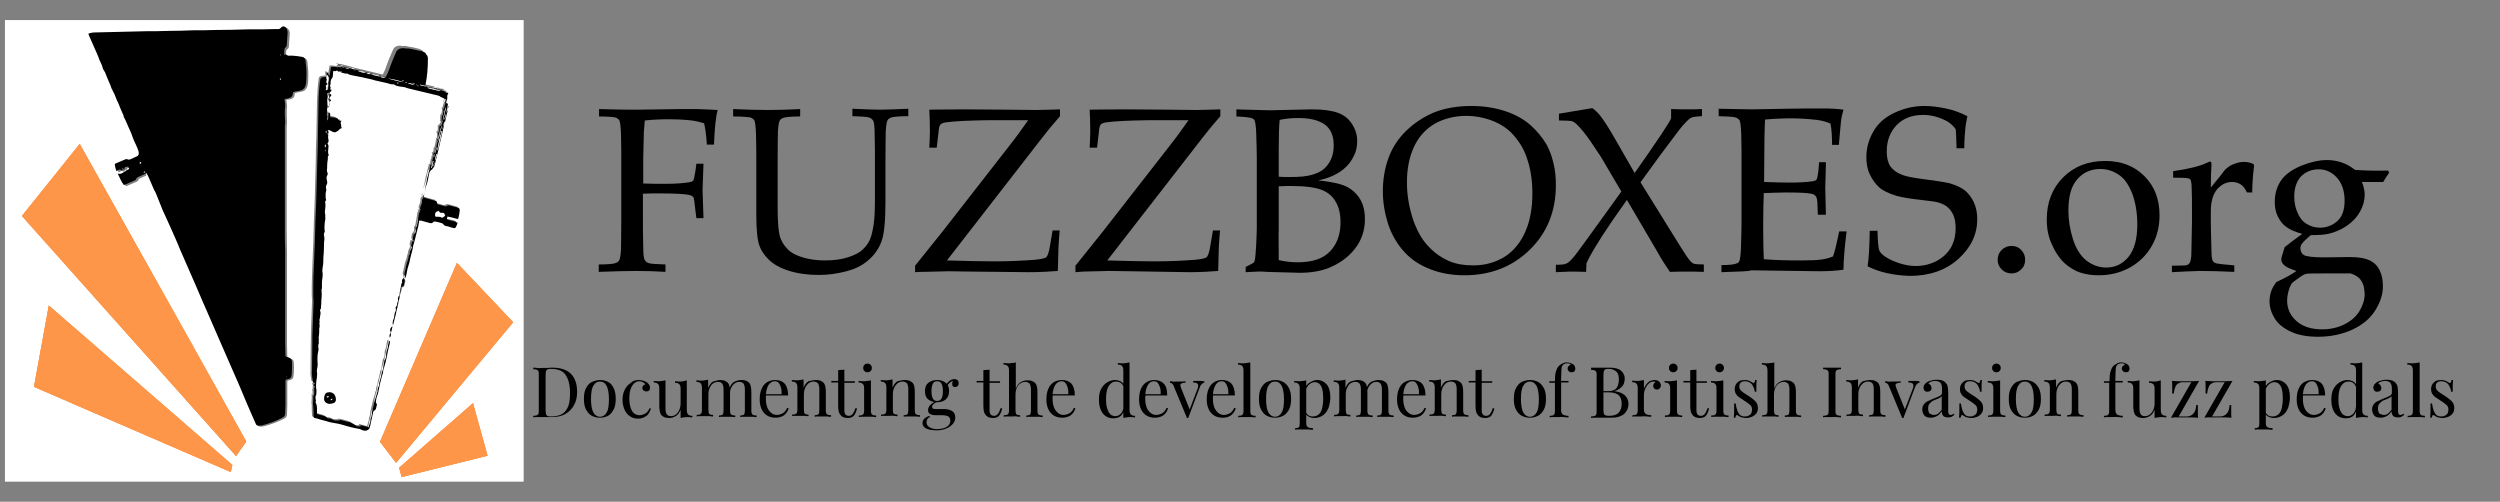 <?xml version="1.0" encoding="utf-8"?>
<!-- Generator: Adobe Illustrator 25.4.1, SVG Export Plug-In . SVG Version: 6.00 Build 0)  -->
<svg version="1.1" id="Ebene_1" xmlns="http://www.w3.org/2000/svg" xmlns:xlink="http://www.w3.org/1999/xlink" x="0px" y="0px"
	 width="809.2px" height="162.4px" viewBox="0 0 809.2 162.4" style="enable-background:new 0 0 809.2 162.4;" xml:space="preserve"
	>
<rect x="0" y="0" width="809.2" height="162.4" fill="#808080" stroke="none"/>
<style type="text/css">
	.st0{fill:#FFFFFF;}
	.st1{fill:#FE9649;}
</style>
<g>
	<g>
		<path class="st0" d="M1.6,6.5c56,0,111.9,0,167.9,0c0,49.8,0,99.6,0,149.4c-56,0-111.9,0-167.9,0C1.6,106.1,1.6,56.3,1.6,6.5z
			 M126.5,107.8c0.1-0.5,0.3-1,0.4-1.5c0.1-0.2,0.1-0.5,0.1-0.7c-0.3,0.2-0.4,0.4-0.5,0.6s-0.3,0.6-0.2,0.7
			C126.5,107.2,126.4,107.5,126.5,107.8c-0.4,0.4-0.5,0.8-0.3,1.5C126.4,108.7,126.6,108.2,126.5,107.8z M109.6,21.1
			c-0.2,0-0.4,0-0.7-0.1c0.1,0.2,0.2,0.3,0.2,0.4l0,0c-0.6-0.1-1.1-0.1-1.7-0.2c-0.1,0-0.2,0-0.3,0c-0.3-0.1-0.5,0.1-0.5,0.4
			c-0.1,0.6-0.2,1.2-0.3,1.8c0,0.2-0.1,0.4-0.1,0.7c-0.6-0.2-0.3-0.7-0.5-1c-0.2,0-0.3,0-0.5,0c0.1,0.5,0.1,0.9,0.2,1.4
			c-0.2,0-0.4-0.1-0.6,0c-1.1,0.1-1.6,0.1-1.7,1.3c-0.3,2.3-0.4,4.7-0.5,7.1c-0.1,3.7-0.1,7.3-0.2,11c-0.1,2.7-0.2,5.4-0.2,8.1
			c-0.1,3.9-0.2,7.7-0.3,11.6c-0.1,2.6-0.2,5.3-0.3,7.9c-0.1,2.3-0.1,4.6-0.2,6.9c-0.1,2.4-0.2,4.9-0.3,7.3
			c-0.1,2.2-0.1,4.5-0.2,6.7c0,1,0,2.1,0,3.1c0,0.6,0.1,1.2,0.1,1.8c-0.1,2.8-0.2,5.6-0.3,8.4c0,1.7-0.1,3.3-0.1,5
			c0,2.9-0.1,5.8-0.1,8.7c0,0.6,0,1.2,0,1.7s0.1,0.9,0.2,1.4c0,0.2,0,0.5,0.1,0.7s0.4,0.2,0.6,0.4c-0.1,0.2-0.3,0.4-0.4,0.6
			c-0.1,0.4,0.4,0.2,0.4,0.5c-0.1,0.2-0.2,0.3-0.2,0.5c0,0.5,0,1,0,1.6c0,0.3-0.1,0.7-0.1,1H101c0-0.1-0.1-0.3-0.1-0.4
			c-0.1,0.3,0,0.6,0,0.9c0,0.2,0,0.3,0,0.5c0,0.5-0.1,1.1-0.1,1.6c0,0.2,0.1,0.5,0.1,0.8c0,1.1,0,2.1,0.1,3.2c0,0.3,0.1,0.5,0.4,0.5
			c0.3,0.1,0.6,0.1,0.9,0.2c0.3,0.1,0.6,0.2,0.9,0.3c0.6,0.2,1.3,0.3,1.9,0.5s1.3,0.4,1.9,0.5c1,0.2,2,0.4,3,0.6
			c1.7,0.4,3.4,1,5.1,1.3c0.4,0.1,0.9,0.1,1.2,0.3c0.5,0.3,1,0.4,1.5,0.4s1.2-0.4,1.3-0.8c0.2-0.5,0.3-1.1,0.4-1.6
			c0.3-1.2,0.6-2.4,0.8-3.6c0-0.2,0.1-0.4,0.3-0.5c0.4-0.2,0.6-0.6,0.7-1c0-0.2,0-0.4,0.1-0.5c0.2-0.3,0.1-0.7-0.1-0.9
			s-0.2-0.5-0.1-0.7c0.1-0.5,0.2-0.9,0.3-1.4c0.6-1.5,0.6-3.1,1.1-4.6c0.2-0.8,0.4-1.5,0.6-2.3c0.1-0.4,0.3-0.7,0.3-1.1
			c-0.1-0.6,0.2-1.1,0.4-1.7c0.3-1.1,0.6-2.1,0.8-3.2c0.2-1.3,0.5-2.5,0.8-3.7c0.1-0.5,0.3-0.9,0.2-1.5c-0.2,0.1-0.4,0.2-0.4,0.3
			c0.1,0.4-0.2,0.8-0.2,1.2c0,0.6-0.2,1.2-0.4,1.7c-0.1,0.3-0.2,0.6-0.2,1c0,0.8,0,1.5-0.5,2.1c0,0-0.1,0.1-0.1,0.2
			c-0.1,0.6-0.2,1.2-0.3,1.8c-0.1,0.5-0.1,1-0.3,1.4c-0.1,0.3-0.3,0.6-0.3,0.9c-0.1,0.5-0.2,1-0.3,1.5c-0.2,0.7-0.5,1.4-0.5,2.2
			c0,0.1,0,0.3-0.1,0.4c-0.3,0.5-0.4,1.1-0.4,1.6c0,0.1,0,0.3-0.1,0.4c-0.2,0.2-0.2,0.5-0.2,0.7c-0.1,0.3-0.2,0.7-0.3,1
			c-0.1,0.3-0.2,0.6-0.3,0.9c-0.2,0.7-0.3,1.5-0.5,2.2c-0.1,0.5-0.3,1.1-0.4,1.6c-0.1,0.7-0.1,1.4-0.4,2c-0.1,0.1-0.1,0.3-0.1,0.5
			c0,0.1,0,0.3,0,0.4c-0.1,0.4-0.3,0.8-0.4,1.3c-0.1,0.2-0.1,0.5-0.2,0.7c-0.9-0.2-1.7-0.4-2.6-0.7c0,0.2,0,0.3,0,0.4
			c-0.3,0-0.5,0-0.7,0s-0.6,0-0.7-0.1c-0.2-0.3-0.6-0.4-0.9-0.6c-0.3-0.2-0.7-0.5-1.1-0.6c-1-0.3-2.1-0.6-3.1-0.8h-0.1
			c-0.1,0.1-0.2,0.2-0.2,0.2c-0.5,0-0.8,0-1.2,0c-0.1,0-0.2,0-0.2,0c-0.5-0.2-1-0.4-1.4-0.6c-0.3-0.2-0.7,0.1-1-0.1
			c-0.3-0.2-0.5-0.5-0.8-0.6c-0.4-0.2-0.9-0.3-1.3-0.4c-0.3-0.1-0.7-0.2-1-0.3c-0.2-0.1-0.4-0.2-0.4-0.4c0-0.6,0-1.1,0-1.7
			c0-0.4-0.1-0.8-0.2-1.2c-0.1-0.3-0.5-0.7-0.1-1c0,0-0.1-0.2-0.1-0.3c0-0.5-0.1-1,0-1.4c0.1-0.3,0.2-0.6,0.2-0.9
			c0-0.5,0.1-1.1-0.1-1.6c0-0.1,0-0.2,0-0.3c0-0.7,0.1-1.4,0.1-2.1c0-0.5,0.1-0.9,0.2-1.4c0-0.4,0.1-0.9,0-1.3c-0.1-0.3,0-0.6,0-0.9
			c0.1-0.7,0.2-1.4,0.2-2.1c-0.1-1.3-0.1-2.5,0.2-3.8c0.1-0.3,0.1-0.6,0.1-0.8c-0.1-0.6-0.2-1.2,0.1-1.8c0-0.1,0-0.2,0-0.3
			c-0.1-0.3-0.1-0.5,0-0.8c0-0.1,0.1-0.2,0-0.3c-0.2-0.3,0-0.5,0-0.8c0-0.4,0.1-0.8,0.1-1.1c0-0.6-0.1-1.3,0.1-1.8
			c0.2-0.7-0.2-1.3,0.1-1.9c0-0.1-0.1-0.2-0.1-0.2c0-0.1,0-0.3,0-0.4c0.1-0.4,0.2-0.7,0.2-1.1c0-0.6,0.3-1.2,0-1.8
			c-0.1-0.1,0-0.4,0.1-0.5c0.2-0.2,0.1-0.5,0.2-0.8c0-0.6,0.1-1.3,0.1-1.9c0-1,0.2-2,0.1-3c0-0.3-0.2-0.7,0.1-1.1
			c0.1-0.1,0-0.3,0-0.4c0-0.4,0-0.8,0-1.2c0.1-0.7,0.2-1.4,0.2-2.1c0-0.4,0.1-0.9,0-1.3c-0.1-0.5-0.1-1,0-1.4c0.1-0.5,0.2-1,0.2-1.5
			c0.1-0.8,0-1.7,0.1-2.5c0.1-1.6,0.1-3.1,0.2-4.7c0-0.2,0.1-0.4,0.1-0.6c0-0.4,0-0.9-0.1-1.3c-0.1-0.3-0.1-0.5,0-0.8
			s0.2-0.6,0.2-0.9c-0.2-0.8,0-1.5,0-2.3c0-0.6,0.2-1.2,0.2-1.9c0-0.1,0-0.3,0-0.4s0-0.2,0-0.3c0-0.5-0.2-1.1-0.1-1.6
			c0.1-0.8,0.2-1.5,0.1-2.3c-0.1-0.4-0.1-0.8,0.3-1c-0.1-0.3-0.2-0.5-0.2-0.8c0-0.4,0-0.8,0-1.3s0.3-1,0.2-1.5
			c0-0.2-0.1-0.3-0.1-0.5s0-0.5,0.1-0.7c0.4-0.6,0.4-1.1,0.2-1.7c-0.2-0.5-0.2-1.1,0.1-1.5c0.2-0.3,0.2-0.6,0.1-0.9
			c-0.1-0.2-0.2-0.4-0.2-0.7c0-0.6,0.1-1.1,0.1-1.7c0-0.6,0.1-1.3,0.2-1.9c0.1-0.4-0.2-0.9,0.3-1.3v-0.2c-0.4-0.8-0.1-1.6-0.1-2.4
			c0-0.4,0-0.8-0.2-1.1c0-0.1-0.1-0.1-0.1-0.2c0.5-0.3,0.5-0.8,0.3-1.3c-0.1-0.4-0.3-0.8,0-1.2c0,0,0-0.1-0.1-0.1l0,0
			c0.3-0.6,0.3-1.1-0.1-1.7c0.3-0.1,0.6,0,0.9,0.2c0.5,0.3,1,0.6,1.6,0.5c0.3-0.2,0.5-0.3,0.9-0.5c0.2-0.3,0.4-0.8,1.1-0.8
			c-0.1-0.4-0.1-0.7-0.2-1c0-0.5-0.3-0.9,0.2-1.4c-0.7,0-1-0.2-1.3-0.7l-0.1-0.1c-0.7-0.1-1.4-0.5-2.3-0.3c0-0.3,0-0.6,0-0.8
			c0-0.4-0.1-0.6-0.5-0.8c-0.3,0.8,0.1,1.8-0.4,2.6c-0.3-0.5-0.2-0.9,0-1.2c-0.1-0.2-0.2-0.4-0.2-0.6c0-0.7,0-1.4,0.1-2.1
			c0-0.3,0.2-0.7,0.1-1c-0.1-0.4-0.1-0.9-0.1-1.3c-0.1-0.7,0.2-1.4,0.1-2.1c-0.1-0.5,0-0.6,0.5-0.7c0,0.1,0.1,0.1,0.1,0.2
			c0,0.8-0.2,1.7,0,2.5c0,0.1,0,0.2,0,0.3c0,0.5,0,0.9-0.1,1.4h0.1c0-0.2,0-0.3,0-0.5c0.2-0.4-0.1-0.9,0.4-1.2
			c0.2-0.1,0.2-0.4-0.1-0.5c-0.3-0.1-0.3-0.4-0.2-0.6c0.1-0.2,0.2-0.4,0.3-0.4c0.3-0.2,0.3-0.3,0.2-0.6c0,0-0.1-0.1-0.2-0.1
			c-0.4-0.3-0.4-0.4-0.1-0.7c0.2-0.2,0.3-0.4,0.5-0.7c-0.4,0.1-0.5-0.1-0.5-0.4c0-0.1,0.1-0.3,0.1-0.4c-0.3-0.4-0.1-0.8,0-1.2
			c0-0.1,0-0.3,0-0.4c0-0.5,0.1-0.9,0.4-1.3c0.2-0.2,0.3-0.5,0.3-0.7c0.1-0.4,0-0.8,0.1-1.1c0-0.2,0.1-0.4,0.1-0.6
			c0.4,0,0.7,0.3,1-0.1c0,0,0.2,0,0.3,0c0.2,0.3,0.5,0.2,0.9,0.2c0.2,0,0.4,0,0.6-0.1v0.1c-0.1,0-0.3,0-0.6,0.1
			c0.4,0.2,0.6,0.3,0.8,0.4c0.5,0.1,1,0.4,1.5,0.2c0.7,0.4,1.4,0.5,2.2,0.7c1.6,0.4,3.2,0.7,4.8,1c0.6,0.1,1.2,0.4,1.9,0.5
			c1.3,0.3,2.6,0.6,4,0.9c0.7,0.2,1.5,0.5,2.2,0.4c0.1,0,0.2,0,0.2,0.1c0.5,0.4,1.1,0.4,1.7,0.6c0.5,0.1,1,0.1,1.5,0.2
			c0.4,0.1,0.8,0.3,1.2,0.4c3.2,0.8,6.4,1.5,9.6,2.3c0.2,0,0.5,0.1,0.6,0.2c0.3,0.4,0.7,0.5,1.1,0.6c0.3,0.1,0.6,0.2,0.9,0.4
			c-0.1,0.4-0.3,0.9-0.2,1.2c0.2,0.4-0.1,0.7-0.2,1c0,0.4-0.1,0.8-0.4,1c-0.1,0.1-0.1,0.3,0,0.4c0.2,0.5-0.1,0.9-0.1,1.4
			c0,0.1,0,0.2-0.1,0.2c-0.3,0.1-0.3,0.4-0.3,0.6c0,0.4-0.1,0.7,0,1.1c0,0.1-0.1,0.3-0.1,0.5c0.1,0.1,0.2,0.1,0.3,0.2
			c-0.1,0.3-0.2,0.6-0.4,0.8s-0.4,0.4-0.6,0.5c0,0.5,0,0.9,0,1.3c0,0.4-0.2,0.6-0.5,0.6c0.4,0.7,0.2,1.5,0.2,2.2
			c-0.2,0-0.3-0.1-0.4-0.1c0.3,0.4,0.1,0.8,0,1.1c0,0.5-0.2,1-0.3,1.5c0,0.1,0,0.3-0.1,0.4c-0.3,0.2-0.3,0.5-0.3,0.8
			c0,0.5-0.1,0.8-0.6,1c0.2,0.3,0.2,0.3,0.2,1c-0.1,0.1-0.2,0.2-0.4,0.3c0.2,0.2,0.3,0.4,0,0.6c-0.1,0.1,0,0.2-0.1,0.3
			c-0.1,0.5-0.2,0.9-0.2,1.4c-0.2,0-0.4,0.1-0.5,0.1c0,0.2,0.1,0.4,0,0.6c-0.2,0.7-0.4,1.3-0.5,1.9c-0.1,0.7-0.4,1.3-0.5,2
			c-0.1,1-0.4,1.9-0.6,2.9c0,0.2,0.1,0.5,0,0.7c-0.1,0.6-0.2,1.2-0.6,1.8c-0.1,0.1,0,0.3,0,0.3c0.2,0.3,0.2,0.3,0,0.4
			c-0.4,0.3-0.5,0.7-0.4,1.2c0,0.2,0,0.4-0.1,0.6c-0.2,0.5-0.4,1.1-0.6,1.6c0.2,0.1,0.3,0.2,0.4,0.3c-0.3,0.2-0.5,0.4-0.4,0.7
			c0,0-0.1,0.1-0.1,0.2c-0.3,0.6-0.3,1.2-0.4,1.8c-0.1,0.4-0.1,0.8-0.2,1.2c-0.1,0.2-0.1,0.3-0.1,0.5c-0.1,0.6-0.1,1.2-0.6,1.6
			c0,0,0,0.1,0,0.2c0.1,0.6,0.1,1.2-0.4,1.7c-0.1,0.1-0.2,0.3-0.3,0.5c-0.1,0.6-0.3,1.2,0,1.7c0,0.1,0,0.2,0,0.3
			c-0.3-0.2-0.5-0.1-0.5,0.2c-0.1,0.3-0.2,0.6-0.2,0.9c0,0.2-0.1,0.4,0.1,0.5c0.1,0,0.1,0.2,0.1,0.3c-0.2,0.5-0.4,0.9-0.6,1.3
			c0,0.1-0.1,0.2-0.1,0.3c0,0.2,0,0.5-0.1,0.7c-0.2,0.5-0.3,1-0.4,1.5c-0.1,0.5-0.4,1-0.5,1.5c-0.2,0.9-0.4,1.8-0.6,2.7
			c-0.1,0.4-0.3,0.8,0,1.2c0.1,0.1,0,0.2,0,0.4c0,0.1,0,0.2,0,0.5c0.1-0.2,0.2-0.3,0.2-0.3c0.1-0.4,0.3-0.9,0.4-1.3
			c0.1-0.5,0.2-1.1,0.3-1.6c0.2-0.7,0.4-1.3,0.6-2c0.3-1,0.4-2,0.7-3c0.3-0.9,0.4-1.8,0.6-2.7c0.1-0.3,0.2-0.6,0.3-1
			c0.2-0.7,0.3-1.4,0.5-2c0.2-0.7,0.3-1.4,0.5-2c0.1-0.4,0.2-0.7,0.3-1.1c0.1-0.6,0.2-1.1,0.3-1.8c0.2,0,0.5,0,0.6,0
			c0.8,0.2,1.7,0.5,2.5,0.7c0.5,0.1,1.1,0.2,1.5-0.3c0.1-0.1,0.3-0.1,0.5-0.1c0.7,0.2,1.4,0.3,2.1,0.5c0.2,0.1,0.5,0.2,0.6,0.3
			c0.2,0.5,0.6,0.6,1,0.7c0.3,0.1,0.6,0.2,0.9,0.2c0.5,0.1,0.9,0.3,1.4,0.4c0.3,0.1,0.6,0.1,0.7-0.2c0.3-0.5,0.6-1,0.6-1.5
			c-0.3-0.2-0.6-0.4-0.9-0.4c-0.7-0.2-1.3-0.3-2-0.5c-0.6-0.2-0.6-0.3-0.4-0.9c0-0.1,0.1-0.1,0.1-0.2c1.1,0.3,2.2,0.6,3.3,0.8
			c0.1-0.2,0.2-0.3,0.2-0.4c0.1-0.8,0.3-1.5,0.4-2.3c0.1-0.7,0-0.8-0.7-1c-0.9-0.2-1.7-0.5-2.6-0.7c-0.3-0.1-0.5,0-0.7,0.1
			s-0.4,0.2-0.6,0.2c-0.9-0.2-1.8-0.5-2.6-0.7c-0.2-0.4-0.3-0.7-0.4-1.1c-0.1,0-0.2,0-0.3,0c-1.1-0.3-2.1-0.6-3.2-0.9
			c-0.5-0.1-0.6-0.2-0.5-0.7s0.2-0.9,0.3-1.4c0.2-0.7,0.2-1.3,0.5-2c0.5-1.2,0.6-2.5,0.9-3.8c0.1-0.4,0.2-0.7,0.5-1s0.7-0.5,0.8-1.1
			c0.1,0.1,0.1,0.2,0.1,0.3c0.3-0.6,0.4-1.2,0.6-1.8c0.7-3.1,1.5-6.2,2.2-9.3c0.3-1.2,0.5-2.4,0.8-3.6l0,0c0.3-1.4,0.7-2.8,1-4.3
			c0.1-0.3,0.2-0.7,0.2-1c-0.1,0-0.1,0-0.2,0c0,0.3,0,0.7-0.1,1c-0.1,0.2-0.2,0.4-0.3,0.6c-0.1,0.3-0.2,0.6-0.3,0.8l0,0
			c0.2-1.1,0.4-2.1,0.6-3.2c-0.2-0.1-0.4-0.2-0.6-0.3c0.1-0.3,0.1-0.5,0.2-0.8c0.1-0.3,0.2-0.5,0.2-0.8c-0.1-0.5,0-1,0.3-1.5v-0.1
			c-0.4-0.1-0.9-0.3-1.4-0.4v-0.1c0.4,0.1,0.8,0.1,1.2,0.2c-1.1-0.4-2.2-0.6-3.3-0.9c-0.2-0.1-0.4-0.2-0.7-0.3l0,0
			c0.2,0,0.4,0,0.6,0c1,0.4,2.7,0.7,3.2,0.7c-1.1-0.2-2-0.5-3-0.7c-0.1,0-0.2,0-0.2,0c-0.1-0.1-0.2-0.1-0.3-0.2
			c-0.9-0.2-1.7-0.4-2.6-0.6c-0.4-0.1-0.8-0.2-1.2-0.3c0-0.1,0-0.2,0-0.3c0.6-2.8,0.8-5.7,0.8-8.6c0-0.5-0.1-0.9-0.4-1.2
			c-0.2-0.2-0.3-0.5-0.4-0.7c-0.4-0.2-0.8-0.4-1.1-0.5c-0.9-0.2-1.8-0.5-2.8-0.6c-0.5-0.1-1-0.2-1.5-0.3c-0.2-0.1-0.4,0-0.6,0
			c-0.4,0-0.7,0-1.1-0.1c-0.9-0.1-2,0.3-2.4,1.3c-0.9,2-1.7,3.9-2.4,6c-0.2,0.7-0.6,1.3-0.9,2c-0.2,0-0.4-0.1-0.6-0.1
			c-1.9-0.5-3.8-0.9-5.8-1.4c-1.2-0.3-2.5-0.6-3.7-0.9l0,0l-0.1-0.1c-1.2-0.3-2.3-0.6-3.5-0.9c-0.2,0-0.4,0-0.6,0
			c-0.4-0.2-0.4-0.2-0.8-0.2C109.5,21,109.5,21,109.6,21.1z M47.4,56c0.1,0.2,0.3,0.5,0.5,0.6c0.3,0.1,0.5,0.3,0.6,0.6
			c0.7,1.5,1.3,3.1,2,4.6c0.2,0.5,0.5,0.9,0.7,1.4c0.7,1.7,1.3,3.4,2,5c0.8,1.9,1.6,3.7,2.5,5.5c0.5,1.2,1.1,2.4,1.6,3.6
			s1.1,2.5,1.6,3.8c0.7,1.6,1.4,3.2,2.1,4.8c0.9,2.1,1.9,4.3,2.8,6.4c0.5,1.2,1,2.3,1.5,3.5c0.6,1.5,1.3,3,2,4.6c1,2.3,2,4.6,3,6.9
			c1.8,4.2,3.7,8.4,5.5,12.6c0.7,1.6,1.4,3.2,2.1,4.8c0.9,2.1,1.8,4.3,2.7,6.4c0.9,2.1,1.9,4.2,2.8,6.4c0.2,0.4,0.4,0.6,0.9,0.6
			c0.4,0,0.7,0,1.1-0.1c2.3-0.6,4.5-1.4,6.6-2.5c0.6-0.3,0.9-0.7,0.9-1.4c0-1,0.1-2,0.1-2.9c0-2.5,0-5.1,0-7.6
			c0-0.1,0.1-0.3,0.1-0.4c0.3-0.1,0.5-0.1,0.8-0.2c0.7-0.1,1-0.6,1.1-1.2c0.2-1.5,0.2-3,0.1-4.5c0-0.5-0.3-0.9-0.7-1.1
			c-0.5-0.2-0.9-0.4-1.4-0.6c0-1.3-0.1-2.7-0.1-4c0-2.4,0-4.9,0-7.3s0-4.7,0-7.1c0-2.1,0-4.1,0-6.2c0-1.6,0-3.3,0-4.9s0-3.1,0-4.7
			c0-2.3-0.1-4.7-0.1-7c0-1.7,0-3.3,0-5c0-1.2,0-2.4,0-3.6c0-1.6,0-3.3,0-4.9c0-1.5,0-3.1,0-4.6c0-1,0-1.9,0-2.9c0-1.5,0-3.1,0-4.6
			c0-0.6,0-1.2,0-1.8c0-1.2,0-2.3,0-3.5c0-0.8,0-1.5,0-2.3c0-0.5,0.1-0.9,0.1-1.4c0-1.7-0.2-3.5,0-5.2c0-0.1,0-0.3,0-0.4
			c-0.1-0.6-0.1-1.3-0.2-1.9c0.4-0.1,0.7-0.1,1-0.1c1.2-0.3,1.6-0.7,1.7-1.7c0-0.2,0.1-0.3,0.1-0.4c0.8-0.2,1.6-0.3,2.3-0.5
			c0.4-0.1,0.7-0.2,1-0.5c0.6-0.6,0.8-1.4,0.9-2.2c0.1-1.1,0.1-2.2,0.1-3.2c0-1.2-0.2-2.5-0.3-3.7c-0.1-0.7-0.5-1.1-1.1-1.3
			c-1.3-0.3-2.5-0.5-3.9-0.4c-0.4,0-0.8,0.1-1.1-0.2c-0.3-0.3-0.5-0.2-0.8,0c0-0.5,0-1,0-1.4c0-0.3,0.1-0.5,0.3-0.7
			c0.3-0.2,0.6-0.5,0.6-0.9c0.1-1.4,0.2-2.8,0.3-4.2c0-0.4-0.1-0.9-0.3-1.2c-0.4-0.8-1.3-1-1.8-0.4c-0.4,0.5-0.7,0.6-1.3,0.5
			c-0.1,0-0.3,0-0.4,0c-1.5,0-2.9,0.1-4.4,0.1s-3.1,0-4.6,0c-3.5,0-7,0.1-10.5,0.2c-2.4,0-4.7,0-7.1,0.1c-2.8,0-5.5,0.1-8.3,0.2
			c-2.3,0-4.6,0-6.9,0.1c-5.6,0.1-11.2,0.2-16.7,0.4c-0.7,0-1.5,0.2-2.2,0.4c0.1,0.2,0.1,0.4,0.2,0.6c0.9,2,1.8,4,2.7,6.1
			c0.1,0.3,0.3,0.7,0.4,1c0.3,1.1,1,2.1,1.3,3.2c0.1,0.6,0.6,1.1,0.8,1.6s0.4,1,0.6,1.5c0.2,0.6,0.5,1.1,0.7,1.7
			c0.1,0.3,0.3,0.6,0.4,0.9c0.3,0.7,0.5,1.5,0.9,2.1c0.6,1,0.8,2.2,1.4,3.2c0.3,0.7,0.6,1.4,0.9,2.1c0.3,0.8,0.7,1.5,1,2.3
			c0,0.1,0.1,0.1,0.1,0.2c-0.1,0.4,0.2,0.6,0.3,0.9c0.2,0.6,0.5,1.2,0.8,1.7c0.1,0.2,0.1,0.4,0.2,0.5c0.4,0.9,0.8,1.8,1.2,2.7
			s0.7,1.7,1,2.6c0.3,0.7,0.6,1.4,1,2.2c0.2,0.6,0.5,1.1,0.4,1.8c0,0.1,0,0.2,0.1,0.3c-0.1,0-0.2,0-0.3-0.1c0.1,0.4-0.1,0.5-0.4,0.6
			c-0.7,0.3-1.5,0.6-2.2,1c-0.3,0.1-0.5,0.2-0.8,0s-0.5-0.1-0.8,0c-0.9,0.4-1.9,0.8-2.8,1.2c-0.5,0.2-0.6,0.3-0.5,0.8
			c0.1,0.6,0.3,1.2,0.5,1.8c0.4-0.2,0.8-0.4,1.1-0.6c0.3,0.2,0.5,0.4,0.7,0.5c0.3-0.5,0.3-0.5-0.1-0.7v-0.1c0.2,0,0.4,0,0.5,0
			c0.1,0.2,0,0.5,0.4,0.5c0-0.1,0-0.2,0-0.2c0-0.7,0.1-0.8,0.8-0.8c0.1,0,0.2,0,0.3-0.1c0.2,0.2,0.4,0.5,0.4,0.8
			c-0.2,0.1-0.3,0.1-0.4,0.2c-0.6,0.4-1.2,0.7-1.8,1.1c-0.4,0.3-0.9,0.3-1.5,0.2c0.7,1.3,1.1,2.7,2,3.7c1.2-0.5,2.4-1,3.5-1.5
			c0.2-0.1,0.4-0.3,0.5-0.5c0.1-0.4,0.3-0.5,0.6-0.6c0.7-0.3,1.4-0.6,2-0.9C47,56.2,47.2,56.1,47.4,56z M106.6,130.7
			c0.4-0.1,0.9-0.2,1.3-0.3c0.5-0.1,0.8-0.6,0.8-1.1c0-0.4,0-0.7-0.2-1.1c-0.3-0.9-1-1.3-1.9-1.3c-1,0-1.4,0.4-1.6,1.4v0.1
			C104.7,129.8,105.3,130.6,106.6,130.7z M127.2,105.3c1.1-4.1,1.9-8.2,3-12.3c0.3,0,0.6-0.2,0.7-0.5c0.1-0.5,0.2-0.9,0.3-1.4
			c0-0.1,0-0.4-0.1-0.5c-0.3-0.1-0.2-0.4-0.3-0.6c-0.2,0.5-0.7,0.9-0.4,1.5v0.1c-0.3,0.3-0.4,0.8-0.4,1.2c-0.1,0.7-0.4,1.3-0.4,2
			c-0.1,0.5,0.1,1-0.4,1.3c0,0,0,0,0,0.1c-0.1,0.2-0.1,0.4-0.2,0.6c0,0.1-0.1,0.2,0,0.3c0.2,0.3,0,0.6-0.1,0.9s-0.2,0.5-0.2,0.8
			s-0.1,0.5-0.3,0.7c-0.2,0.1-0.2,0.3-0.1,0.5c0.2,0.4,0.1,0.8-0.2,1.2c-0.2,0.2-0.2,0.4-0.2,0.7c-0.1,0.6-0.1,1.2-0.4,1.8
			c-0.2,0.5-0.3,1.1-0.2,1.7C127,105.2,127.1,105.2,127.2,105.3z M101.2,126.7c0.1,0,0.1,0,0.2,0c0-0.3,0-0.6-0.2-0.9
			C101.2,126.1,101.2,126.4,101.2,126.7z M106.1,34.2c0,0.3-0.1,0.4-0.1,0.7c0.2-0.1,0.3-0.2,0.4-0.3
			C106.3,34.5,106.3,34.4,106.1,34.2z"/>
		<path d="M47.4,56c-0.2,0.1-0.5,0.3-0.7,0.4c-0.7,0.3-1.4,0.6-2,0.9c-0.3,0.1-0.5,0.3-0.6,0.6c0,0.2-0.3,0.4-0.5,0.5
			c-1.1,0.5-2.3,1-3.5,1.5c-0.9-1.1-1.3-2.4-2-3.7c0.6,0.1,1.1,0.1,1.5-0.2c0.6-0.3,1.2-0.7,1.8-1.1c0.1-0.1,0.3-0.1,0.4-0.2
			c0-0.3-0.2-0.6-0.4-0.8c-0.1,0-0.2,0.1-0.3,0.1c-0.7,0-0.8,0.1-0.8,0.8c0,0.1,0,0.1,0,0.2c-0.4,0-0.3-0.3-0.4-0.5
			c-0.2,0-0.3,0-0.5,0c0,0.1,0,0.1,0,0.1c0.4,0.2,0.4,0.2,0.1,0.7c-0.2-0.2-0.4-0.3-0.7-0.5c-0.4,0.2-0.7,0.4-1.1,0.6
			c-0.2-0.6-0.4-1.1-0.5-1.8c-0.1-0.6,0-0.6,0.5-0.8c0.9-0.4,1.9-0.8,2.8-1.2c0.3-0.1,0.6-0.2,0.8,0c0.3,0.1,0.5,0.1,0.8,0
			c0.7-0.3,1.5-0.7,2.2-1c0.3-0.1,0.5-0.3,0.4-0.6c0.1,0,0.2,0.1,0.3,0.1c0-0.1-0.1-0.2-0.1-0.3c0.1-0.6-0.2-1.2-0.4-1.8
			c-0.3-0.7-0.6-1.4-1-2.2c-0.4-0.9-0.7-1.7-1-2.6c-0.4-0.9-0.8-1.8-1.2-2.7c-0.1-0.2-0.1-0.4-0.2-0.5c-0.3-0.6-0.5-1.2-0.8-1.7
			c-0.1-0.3-0.4-0.6-0.3-0.9c0-0.1,0-0.1-0.1-0.2c-0.3-0.8-0.7-1.5-1-2.3c-0.3-0.7-0.5-1.4-0.9-2.1c-0.5-1-0.8-2.2-1.4-3.2
			c-0.4-0.7-0.7-1.4-0.9-2.1c-0.1-0.3-0.3-0.6-0.4-0.9c-0.2-0.6-0.5-1.1-0.7-1.7c-0.2-0.5-0.4-1-0.6-1.5c-0.3-0.5-0.7-1-0.8-1.6
			c-0.3-1.2-1-2.1-1.3-3.2c-0.1-0.3-0.3-0.7-0.4-1c-0.9-2-1.8-4-2.7-6.1c-0.1-0.2-0.1-0.4-0.2-0.6c0.8-0.3,1.5-0.4,2.2-0.4
			c5.6-0.1,11.2-0.3,16.7-0.4c2.3,0,4.6,0,6.9-0.1c2.8,0,5.5-0.1,8.3-0.2c2.4,0,4.7,0,7.1-0.1c3.5,0,7-0.1,10.5-0.2
			c1.5,0,3.1,0,4.6,0s2.9-0.1,4.4-0.1c0.1,0,0.3,0,0.4,0c0.5,0.1,0.9,0,1.3-0.5c0.5-0.6,1.4-0.4,1.8,0.4c0.2,0.4,0.3,0.8,0.3,1.2
			c-0.1,1.4-0.2,2.8-0.3,4.2c0,0.4-0.4,0.7-0.6,0.9C92.1,16,92,16.2,92,16.4c0,0.5,0,0.9,0,1.4c0.3-0.2,0.5-0.3,0.8,0
			s0.8,0.3,1.1,0.2c1.3,0,2.6,0.2,3.9,0.4c0.7,0.2,1.1,0.6,1.1,1.3c0.1,1.2,0.3,2.5,0.3,3.7c0,1.1,0,2.2-0.1,3.2
			c-0.1,0.8-0.2,1.6-0.9,2.2c-0.3,0.3-0.6,0.5-1,0.5c-0.8,0.2-1.5,0.3-2.3,0.5c0,0.1-0.1,0.3-0.1,0.4c-0.1,1-0.5,1.4-1.7,1.7
			c-0.3,0.1-0.6,0.1-1,0.1c0.1,0.6,0.1,1.3,0.2,1.9c0,0.1,0,0.3,0,0.4c-0.2,1.7-0.1,3.5,0,5.2c0,0.5-0.1,0.9-0.1,1.4
			c0,0.8,0,1.5,0,2.3c0,1.2,0,2.3,0,3.5c0,0.6,0,1.2,0,1.8c0,1.5,0,3.1,0,4.6c0,1,0,1.9,0,2.9c0,1.5,0,3.1,0,4.6c0,1.6,0,3.3,0,4.9
			c0,1.2,0,2.4,0,3.6c0,1.7,0,3.3,0,5c0,2.3,0,4.7,0.1,7c0,1.6,0,3.1,0,4.7s0,3.3,0,4.9c0,2.1,0,4.1,0,6.2c0,2.4,0,4.7,0,7.1
			s0,4.9,0,7.3c0,1.4,0.1,2.7,0.1,4c0.5,0.2,1,0.4,1.4,0.6s0.7,0.6,0.7,1.1c0.1,1.5,0,3-0.1,4.5c-0.1,0.6-0.4,1.1-1.1,1.2
			c-0.2,0.1-0.5,0.1-0.8,0.2c0,0.1-0.1,0.3-0.1,0.4c0,2.5,0,5.1,0,7.6c0,1-0.1,2-0.1,2.9c0,0.7-0.3,1.1-0.9,1.4
			c-2.1,1.1-4.3,1.9-6.6,2.5c-0.3,0.1-0.7,0-1.1,0.1c-0.5,0-0.7-0.2-0.9-0.6c-0.9-2.1-1.9-4.2-2.8-6.4c-0.9-2.1-1.8-4.3-2.7-6.4
			c-0.7-1.6-1.4-3.2-2.1-4.8c-1.8-4.2-3.7-8.4-5.5-12.6c-1-2.3-2-4.6-3-6.9c-0.7-1.5-1.3-3-2-4.6c-0.5-1.2-1-2.4-1.5-3.5
			c-0.9-2.1-1.9-4.3-2.8-6.4c-0.7-1.6-1.4-3.2-2.1-4.8c-0.5-1.2-1-2.5-1.6-3.8c-0.5-1.2-1.1-2.4-1.6-3.6c-0.8-1.8-1.7-3.7-2.5-5.5
			c-0.7-1.7-1.3-3.3-2-5c-0.2-0.5-0.4-0.9-0.7-1.4c-0.7-1.5-1.3-3.1-2-4.6c-0.1-0.3-0.2-0.5-0.6-0.6C47.7,56.5,47.6,56.2,47.4,56z
			 M45.1,52.8c0.2,0,0.4,0.1,0.5,0.1c0.2-0.1,0.1-0.3-0.1-0.5C45.4,52.6,45.3,52.7,45.1,52.8z M90.7,25.1c-0.1,0.3-0.2,0.5,0,0.8
			c0.1,0,0.1,0,0.2,0C90.8,25.7,90.8,25.4,90.7,25.1z M46.5,55.9c0.2-0.1,0.4-0.1,0.6-0.2C46.8,55.5,46.6,55.4,46.5,55.9z
			 M90.7,18.3L90.7,18.3c0.1-0.2,0.1-0.4,0.1-0.6h-0.1C90.7,17.8,90.7,18.1,90.7,18.3z M92.8,121.8
			C92.8,121.8,92.7,121.8,92.8,121.8c-0.1,0.1-0.1,0.2-0.1,0.3l0,0C92.8,122,92.8,121.9,92.8,121.8z"/>
		<path d="M141.4,28.6c-0.2,0-0.4,0-0.6,0c-0.4-0.1-0.8-0.1-1.2-0.2c-0.5-0.3-1.1-0.4-1.7-0.4c0-0.1-0.1-0.1-0.1-0.2
			c-0.6-0.1-1.2-0.3-1.7-0.4c0,0.1,0,0.1,0,0.2c0.6,0.1,1.3,0.3,1.9,0.4c0.6,0.1,1.1,0.2,1.7,0.4c0.4,0.2,0.8,0.3,1.2,0.2
			c0.2,0.1,0.4,0.2,0.7,0.3c1.1,0.3,2.2,0.5,3.3,0.9c-0.4-0.1-0.8-0.1-1.2-0.2v0.1c0.5,0.1,0.9,0.3,1.4,0.4c0,0.1,0.1,0.1,0,0.1
			c-0.3,0.5-0.4,0.9-0.3,1.5c0,0.2-0.1,0.5-0.2,0.8c-0.1,0.2-0.1,0.5-0.2,0.8c0.2,0.1,0.3,0.2,0.6,0.3c-0.2,1.1-0.4,2.1-0.6,3.2
			c-0.2,0.6-0.3,1.2-0.5,1.8h0.1c0.2-0.6,0.5-1.2,0.4-1.8c0.1-0.3,0.2-0.6,0.3-0.8s0.2-0.4,0.3-0.6l0,0c-0.3,1.4-0.7,2.8-1,4.3
			c0-0.1-0.1-0.2-0.1-0.4c-0.2,0.7-0.3,1.3-0.5,1.9c0,0.2-0.1,0.4-0.2,0.8c0.2-0.3,0.2-0.5,0.1-0.8c0.1-0.2,0.2-0.4,0.3-0.6
			c0.1-0.3,0.2-0.6,0.3-0.9c-0.3,1.2-0.5,2.4-0.8,3.6c-0.7,3.1-1.4,6.2-2.2,9.3c-0.1,0.6-0.3,1.2-0.6,1.8c0-0.1-0.1-0.1-0.1-0.3
			c0,0.6-0.5,0.8-0.8,1.1s-0.4,0.6-0.5,1c-0.3,1.3-0.4,2.6-0.9,3.8c-0.3,0.6-0.4,1.3-0.5,2c-0.1,0.5-0.2,0.9-0.3,1.4s0,0.5,0.5,0.7
			c1.1,0.3,2.1,0.6,3.2,0.9c0.1,0,0.2,0,0.3,0c0.1,0.3,0.3,0.6,0.4,1.1c0.8,0.2,1.7,0.5,2.6,0.7c0.2,0,0.5-0.1,0.6-0.2
			c0.2-0.1,0.5-0.2,0.7-0.1c0.9,0.2,1.7,0.5,2.6,0.7c0.6,0.2,0.7,0.3,0.7,1c-0.1,0.8-0.2,1.5-0.4,2.3c0,0.1-0.1,0.2-0.2,0.4
			c-1.1-0.3-2.2-0.6-3.3-0.8c-0.1,0.1-0.1,0.1-0.1,0.2c-0.3,0.6-0.2,0.7,0.4,0.9c0.7,0.2,1.3,0.3,2,0.5c0.3,0.1,0.6,0.3,0.9,0.4
			c-0.1,0.5-0.3,1-0.6,1.5c-0.2,0.3-0.5,0.3-0.7,0.2c-0.5-0.1-0.9-0.2-1.4-0.4c-0.3-0.1-0.6-0.2-0.9-0.2c-0.4-0.1-0.8-0.2-1-0.7
			c-0.1-0.2-0.4-0.3-0.6-0.3c-0.7-0.2-1.4-0.4-2.1-0.5c-0.1,0-0.4,0-0.5,0.1c-0.4,0.6-1,0.5-1.5,0.3c-0.9-0.2-1.7-0.5-2.5-0.7
			c-0.2,0-0.4,0-0.6,0c-0.1,0.6-0.2,1.2-0.3,1.8c-0.1,0.4-0.2,0.7-0.3,1.1c-0.2,0.7-0.3,1.4-0.5,2c-0.2,0.7-0.3,1.4-0.5,2
			c-0.1,0.3-0.2,0.6-0.3,1c-0.2,0.9-0.3,1.8-0.6,2.7c-0.3,1-0.5,2-0.7,3c-0.2,0.7-0.4,1.3-0.6,2c-0.1,0.5-0.2,1.1-0.3,1.6
			s-0.2,0.9-0.4,1.3c0,0.1-0.1,0.1-0.2,0.3c0-0.3,0-0.4,0-0.5s0.1-0.3,0-0.4c-0.3-0.4-0.1-0.8,0-1.2c0.2-0.9,0.4-1.8,0.6-2.7
			c0.1-0.5,0.4-1,0.5-1.5s0.1-1,0.4-1.5c0.1-0.2,0.1-0.5,0.1-0.7c0-0.1,0.1-0.2,0.1-0.3c0.2-0.4,0.4-0.9,0.6-1.3
			c0-0.1,0-0.3-0.1-0.3c-0.3-0.1-0.2-0.3-0.1-0.5c0.1-0.3,0.2-0.6,0.2-0.9c0.1-0.3,0.2-0.4,0.5-0.2c0-0.1,0-0.2,0-0.3
			c-0.3-0.6-0.1-1.2,0-1.7c0-0.2,0.1-0.4,0.3-0.5c0.6-0.5,0.5-1.1,0.4-1.7c0-0.1,0-0.1,0-0.2c0.5-0.4,0.5-1,0.6-1.6
			c0-0.2,0.1-0.3,0.1-0.5c0.1-0.4,0.1-0.8,0.2-1.2c0.1-0.6,0.1-1.2,0.4-1.8c0-0.1,0.1-0.1,0.1-0.2c-0.1-0.4,0.1-0.5,0.4-0.7
			c-0.1-0.1-0.3-0.2-0.4-0.3c0.2-0.5,0.4-1.1,0.6-1.6c0.1-0.2,0.1-0.4,0.1-0.6c-0.1-0.5,0.1-0.9,0.4-1.2c0.2-0.2,0.1-0.1,0-0.4
			c-0.1-0.1-0.1-0.3,0-0.3c0.4-0.5,0.4-1.2,0.6-1.8c0.1-0.2-0.1-0.5,0-0.7c0.2-1,0.5-1.9,0.6-2.9c0.1-0.7,0.4-1.3,0.5-2
			s0.4-1.3,0.5-1.9c0-0.2,0-0.4,0-0.6c0.2,0,0.3-0.1,0.5-0.1c0.1-0.4,0.1-0.9,0.2-1.4c0-0.1,0-0.2,0.1-0.3c0.2-0.2,0.1-0.4,0-0.6
			c0.2-0.1,0.3-0.2,0.4-0.3c0-0.7,0-0.7-0.2-1c0.4-0.2,0.6-0.5,0.6-1c0-0.3-0.1-0.6,0.3-0.8c0.1-0.1,0.1-0.3,0.1-0.4
			c0.1-0.5,0.3-1,0.3-1.5c0-0.4,0.2-0.7,0-1.1c0.2,0,0.3,0.1,0.4,0.1c0-0.7,0.2-1.4-0.2-2.2c0.4,0,0.6-0.2,0.5-0.6
			c0-0.4,0-0.8,0-1.3c0.1-0.1,0.4-0.3,0.6-0.5c0.2-0.2,0.3-0.5,0.4-0.8c-0.1-0.1-0.2-0.2-0.3-0.2c0-0.2,0.2-0.4,0.1-0.5
			c-0.1-0.4,0-0.7,0-1.1c0-0.3,0-0.5,0.3-0.6c0,0,0.1-0.1,0.1-0.2c-0.1-0.5,0.3-0.9,0.1-1.4c-0.1-0.1,0-0.3,0-0.4
			c0.3-0.3,0.4-0.7,0.4-1s0.4-0.6,0.2-1c-0.1-0.3,0.1-0.7,0.2-1.2c-0.3-0.1-0.6-0.2-0.9-0.4c-0.4-0.2-0.8-0.3-1.1-0.6
			c-0.1-0.1-0.4-0.2-0.6-0.2c-3.2-0.8-6.4-1.5-9.6-2.3c-0.4-0.1-0.8-0.3-1.2-0.4c-0.5-0.1-1-0.1-1.5-0.2c-0.6-0.1-1.2-0.2-1.7-0.6
			c-0.1,0-0.2-0.1-0.2-0.1c-0.8,0.1-1.5-0.2-2.2-0.4c-1.3-0.3-2.6-0.6-4-0.9c-0.6-0.2-1.2-0.4-1.9-0.5c-1.6-0.4-3.2-0.7-4.8-1
			c-0.7-0.2-1.5-0.2-2.2-0.7c-0.5,0.1-1-0.1-1.5-0.2c-0.2,0-0.4-0.2-0.8-0.4c0.3,0,0.4-0.1,0.6-0.1V23c-0.2,0-0.4,0-0.6,0.1
			c-0.3,0.1-0.6,0.2-0.9-0.2c0-0.1-0.2-0.1-0.3,0c-0.3,0.3-0.6,0-1,0.1c0,0.2-0.1,0.4-0.1,0.6c0,0.4,0,0.8-0.1,1.1
			c0,0.3-0.1,0.5-0.3,0.7c-0.3,0.4-0.4,0.8-0.4,1.3c0,0.1,0.1,0.3,0,0.4c-0.1,0.4-0.3,0.8,0,1.2c0.1,0.1,0,0.2-0.1,0.4
			c0,0.3,0.1,0.4,0.5,0.4c-0.2,0.3-0.3,0.5-0.5,0.7c-0.4,0.4-0.4,0.5,0.1,0.7c0.1,0,0.1,0.1,0.2,0.1c0.1,0.3,0,0.4-0.2,0.6
			c-0.1,0.1-0.3,0.3-0.3,0.4c-0.1,0.2-0.1,0.5,0.2,0.6c0.3,0.1,0.3,0.4,0.1,0.5c-0.6,0.3-0.3,0.8-0.4,1.2c-0.1,0.1,0,0.3,0,0.5h-0.1
			c0-0.5,0-0.9,0.1-1.4c0-0.1,0-0.2,0-0.3c-0.2-0.8,0-1.7,0-2.5c0-0.1,0-0.1-0.1-0.2c-0.5,0.1-0.7,0.2-0.5,0.7
			c0.2,0.7-0.2,1.4-0.1,2.1c0.1,0.4,0,0.9,0.1,1.3c0.1,0.3-0.1,0.6-0.1,1c0,0.7-0.1,1.4-0.1,2.1c0,0.2,0.1,0.4,0.2,0.6
			c-0.2,0.4-0.3,0.8,0,1.2c0.5-0.9,0.1-1.8,0.4-2.6c0.4,0.1,0.5,0.4,0.5,0.8c0,0.3,0,0.5,0,0.8c0.8-0.2,1.5,0.2,2.3,0.3
			c0,0,0.1,0,0.1,0.1c0.2,0.5,0.6,0.7,1.3,0.7c-0.6,0.5-0.2,1-0.2,1.4c0,0.3,0.1,0.7,0.2,1c-0.6,0.1-0.9,0.5-1.1,0.8
			c-0.4,0.2-0.7,0.4-0.9,0.5c-0.6,0.1-1.1-0.2-1.6-0.5c-0.3-0.2-0.5-0.2-0.9-0.2c0.4,0.6,0.3,1.2,0.1,1.7c0-0.3,0.1-0.6,0.1-0.9
			c-0.5,0.4-0.1,0.6-0.1,0.9l0.1,0.1c-0.2,0.4-0.1,0.8,0,1.2c0.1,0.5,0.1,0.9-0.3,1.3c0,0.1,0.1,0.2,0.1,0.2
			c0.2,0.3,0.3,0.7,0.2,1.1c0,0.8-0.3,1.6,0.1,2.4c0,0.1,0,0.2,0,0.2c-0.5,0.4-0.2,0.9-0.3,1.3c-0.1,0.6-0.2,1.3-0.2,1.9
			c0,0.6,0,1.1-0.1,1.7c0,0.2,0.1,0.4,0.2,0.7s0.1,0.6-0.1,0.9c-0.3,0.5-0.2,1-0.1,1.5c0.2,0.6,0.2,1.2-0.2,1.7
			c-0.1,0.2-0.1,0.5-0.1,0.7s0,0.3,0.1,0.5c0.1,0.5-0.2,1-0.2,1.5c0,0.4,0,0.8,0,1.3c0,0.2,0.1,0.5,0.2,0.8c-0.4,0.2-0.4,0.6-0.3,1
			c0.1,0.8,0,1.5-0.1,2.3c-0.1,0.5,0,1.1,0.1,1.6c0,0.1,0,0.2,0,0.3c0,0.1-0.1,0.3,0,0.4c0.1,0.6-0.2,1.2-0.2,1.9
			c0,0.8-0.2,1.5,0,2.3c0.1,0.3-0.1,0.6-0.2,0.9s-0.1,0.5,0,0.8c0.1,0.4,0.1,0.9,0.1,1.3c0,0.2-0.1,0.4-0.1,0.6
			c-0.1,1.6,0,3.1-0.2,4.7c-0.1,0.8,0,1.7-0.1,2.5c0,0.5-0.2,1-0.2,1.5c-0.1,0.5-0.1,0.9,0,1.4c0.1,0.4,0,0.8,0,1.3
			c-0.1,0.7-0.2,1.4-0.2,2.1c0,0.4,0,0.8,0,1.2c0,0.1,0,0.3,0,0.4c-0.2,0.4-0.1,0.7-0.1,1.1c0.1,1,0,2-0.1,3c0,0.6,0,1.3-0.1,1.9
			c0,0.3,0.1,0.5-0.2,0.8c-0.1,0.1-0.1,0.4-0.1,0.5c0.3,0.6,0.1,1.2,0,1.8c0,0.4-0.1,0.7-0.2,1.1c0,0.1,0,0.2,0,0.4
			c0,0.1,0.1,0.2,0.1,0.2c-0.3,0.6,0.1,1.2-0.1,1.9c-0.2,0.5,0,1.2-0.1,1.8c0,0.4-0.1,0.8-0.1,1.1c0,0.3-0.2,0.5,0,0.8
			c0,0.1,0,0.2,0,0.3c-0.1,0.3-0.1,0.5,0,0.8c0,0.1,0,0.2,0,0.3c-0.3,0.6-0.2,1.2-0.1,1.8c0,0.3,0,0.6-0.1,0.8
			c-0.3,1.3-0.3,2.5-0.2,3.8c0.1,0.7-0.1,1.4-0.2,2.1c0,0.3-0.1,0.6,0,0.9c0.1,0.4,0,0.9,0,1.3c0,0.5-0.1,0.9-0.2,1.4
			c-0.1,0.7-0.1,1.4-0.1,2.1c0,0.1,0,0.2,0,0.3c0.2,0.5,0.1,1.1,0.1,1.6c0,0.3,0,0.6-0.2,0.9c-0.2,0.4,0,0.9,0,1.4
			c0,0.1,0.1,0.3,0.1,0.3c-0.4,0.4,0,0.7,0.1,1c0.1,0.4,0.2,0.8,0.2,1.2c0,0.6,0,1.1,0,1.7c0,0.3,0.1,0.4,0.4,0.4
			c0.4,0.1,0.7,0.2,1,0.3c0.4,0.1,0.9,0.2,1.3,0.4c0.3,0.1,0.5,0.4,0.8,0.6c0.3,0.2,0.6-0.1,1,0.1c0.4,0.3,0.9,0.4,1.4,0.6
			c0.1,0,0.2,0,0.2,0c0.4,0,0.7,0,1.2,0c0,0,0.1-0.1,0.2-0.2c0.1,0,0.1,0,0.1,0c1,0.3,2.1,0.5,3.1,0.8c0.4,0.1,0.7,0.4,1.1,0.6
			c0.3,0.2,0.7,0.2,0.9,0.6c0.1,0.1,0.4,0.1,0.7,0.1c0.2,0,0.4,0,0.7,0c0-0.1,0-0.2,0-0.4c0.8,0.2,1.7,0.4,2.6,0.7
			c0.1-0.3,0.1-0.5,0.2-0.7c0.1-0.4,0.3-0.8,0.4-1.3c0-0.1,0-0.2,0-0.4s0-0.3,0.1-0.5c0.3-0.6,0.4-1.3,0.4-2
			c0.1-0.5,0.2-1.1,0.4-1.6c0.2-0.7,0.3-1.5,0.5-2.2c0.1-0.3,0.2-0.6,0.3-0.9c0.1-0.3,0.2-0.7,0.3-1c0.1-0.2,0-0.5,0.2-0.7
			c0.1-0.1,0.1-0.3,0.1-0.4c0-0.6,0.1-1.1,0.4-1.6c0.1-0.1,0.1-0.2,0.1-0.4c0-0.8,0.3-1.5,0.5-2.2c0.2-0.5,0.2-1,0.3-1.5
			c0.1-0.3,0.2-0.6,0.3-0.9c0.2-0.4,0.2-0.9,0.3-1.4c0.1-0.6,0.2-1.2,0.3-1.8c0-0.1,0-0.1,0.1-0.2c0.5-0.6,0.5-1.4,0.5-2.1
			c0-0.3,0.1-0.6,0.2-1c0.2-0.5,0.4-1.1,0.4-1.7c0-0.4,0.3-0.8,0.2-1.2c0,0,0.2-0.2,0.4-0.3c0.1,0.6-0.1,1-0.2,1.5
			c-0.3,1.2-0.6,2.4-0.8,3.7c-0.2,1.1-0.5,2.2-0.8,3.2c-0.2,0.6-0.4,1.1-0.4,1.7c0,0.4-0.2,0.7-0.3,1.1c-0.2,0.8-0.4,1.5-0.6,2.3
			c-0.4,1.5-0.5,3.1-1.1,4.6c-0.2,0.4-0.2,0.9-0.3,1.4c-0.1,0.3,0,0.5,0.1,0.7c0.2,0.3,0.3,0.6,0.1,0.9c-0.1,0.1-0.1,0.3-0.1,0.5
			c-0.1,0.4-0.2,0.8-0.7,1c-0.2,0.1-0.3,0.3-0.3,0.5c-0.3,1.2-0.5,2.4-0.8,3.6c-0.1,0.5-0.2,1.1-0.4,1.6c-0.1,0.4-0.8,0.8-1.3,0.8
			s-1-0.1-1.5-0.4c-0.3-0.2-0.8-0.2-1.2-0.3c-1.7-0.3-3.4-0.8-5.1-1.3c-1-0.3-2-0.4-3-0.6c-0.6-0.1-1.3-0.3-1.9-0.5
			s-1.3-0.3-1.9-0.5c-0.3-0.1-0.6-0.2-0.9-0.3s-0.6-0.1-0.9-0.2c-0.3-0.1-0.4-0.2-0.4-0.5c0-1.1,0-2.1-0.1-3.2
			c0-0.3-0.1-0.5-0.1-0.8c0-0.5,0.1-1.1,0.1-1.6c0-0.2,0-0.3,0-0.5c0-0.3-0.1-0.6,0-0.9c0,0.1,0.1,0.3,0.1,0.4h0.1
			c0-0.3,0.1-0.7,0.1-1c0-0.5,0-1,0-1.6c0-0.2,0.1-0.3,0.2-0.5c0-0.2-0.6-0.1-0.4-0.5c0.1-0.2,0.3-0.4,0.4-0.6
			c-0.2-0.1-0.5-0.2-0.6-0.4c-0.1-0.2-0.1-0.5-0.1-0.7c-0.1-0.5-0.2-0.9-0.2-1.4c0-0.6-0.1-1.1,0-1.7c0-2.9,0.1-5.8,0.1-8.7
			c0-1.7,0-3.3,0.1-5c0.1-2.8,0.2-5.6,0.3-8.4c0-0.6-0.1-1.2-0.1-1.8c0-1,0-2.1,0-3.1c0-2.2,0.1-4.5,0.2-6.7
			c0.1-2.4,0.2-4.9,0.3-7.3c0.1-2.3,0.1-4.6,0.2-6.9c0.1-2.6,0.2-5.3,0.3-7.9c0.1-3.9,0.2-7.7,0.3-11.6c0.1-2.7,0.2-5.4,0.2-8.1
			c0.1-3.7,0.1-7.3,0.2-11c0-2.4,0.2-4.7,0.5-7.1c0.1-1.2,0.6-1.2,1.7-1.3c0.2,0,0.4,0,0.6,0c-0.1-0.5-0.1-0.9-0.2-1.4
			c0.2,0,0.4,0,0.5,0c0.2,0.3-0.1,0.8,0.5,1c0-0.2,0.1-0.4,0.1-0.7c0.1-0.6,0.2-1.2,0.3-1.8c0-0.3,0.2-0.4,0.5-0.4
			c0.1,0,0.2,0,0.3,0c0.6,0.1,1.1,0.1,1.7,0.2c0.4,0.1,0.8,0.2,1.2,0.3V22c-0.4,0-0.8-0.3-1.2-0.1c-0.1-0.1-0.1-0.2-0.2-0.4
			c0.3,0,0.5,0.1,0.7,0.1s0.3,0.1,0.5,0.1c0.3,0.1,0.6,0.3,0.9,0.2c-0.3-0.1-0.6-0.1-0.9-0.2c0,0,0,0,0-0.1c0.2,0,0.4,0,0.6,0
			c1.2,0.3,2.3,0.6,3.5,0.9c0.1,0,0.1,0.1,0.1,0.1c-0.2,0-0.4,0-0.6,0c-0.3-0.1-0.6-0.1-0.8-0.2v0.1c0.3,0,0.6,0,0.9,0
			c0.2,0.3,0.5,0.3,0.8,0.3c-0.1-0.1-0.2-0.2-0.3-0.3c1.2,0.3,2.5,0.6,3.7,0.9c1.9,0.5,3.8,0.9,5.8,1.4c0.2,0,0.4,0.1,0.6,0.1
			c0.3-0.7,0.7-1.3,0.9-2c0.7-2,1.5-4,2.4-6c0.4-0.9,1.4-1.4,2.4-1.3c0.4,0,0.7,0.1,1.1,0.1c0.2,0,0.4,0,0.6,0
			c0.5,0.1,1,0.2,1.5,0.3c0.9,0.2,1.8,0.4,2.8,0.6c0.4,0.1,0.7,0.3,1.1,0.5c0.1,0.2,0.2,0.5,0.4,0.7c0.3,0.3,0.4,0.7,0.4,1.2
			c0,2.9-0.2,5.7-0.8,8.6c0,0.1,0,0.2,0,0.3c0.4,0.1,0.8,0.2,1.2,0.3c0.9,0.2,1.7,0.4,2.6,0.6C141.2,28.5,141.3,28.6,141.4,28.6
			L141.4,28.6z M116.8,22.9c0.2,0.1,0.3,0.2,0.5,0.3c-0.4-0.1-0.7-0.1-1.1-0.2v0.1c0.8,0.3,1.6,0.6,2.5,0.5C119,24,119.5,24,120,24
			c0.3,0.1,0.6,0.2,0.8,0.3c0.7,0.2,1.5,0.3,2.2,0.5c0.6,0.4,1.2,0.4,1.9,0.4c-0.6-0.2-1.2-0.6-1.9-0.4c-0.1-0.1-0.3-0.2-0.4-0.3
			c-0.5-0.1-1.1-0.3-1.6-0.4c-0.3-0.1-0.7-0.1-1-0.1c-0.4-0.3-0.9-0.4-1.4-0.4c-0.2-0.1-0.4-0.2-0.5-0.2c-0.3-0.1-0.5-0.2-0.8-0.3
			c0.1,0,0.3,0,0.4-0.1v-0.1C117.4,22.9,117.1,22.9,116.8,22.9c-0.4-0.3-0.9-0.3-1.4-0.3C115.9,22.7,116.3,22.8,116.8,22.9z
			 M111.7,21.9c-0.2-0.1-0.5-0.2-0.7-0.3v0.1C111.2,21.9,111.5,21.9,111.7,21.9c0.4,0.3,0.8,0.3,1.3,0.4v-0.1
			C112.6,22.1,112.1,22,111.7,21.9z M143.3,38.9c0.1-0.1,0.2-0.3,0.2-0.4c0.2-0.9,0.4-1.7,0.6-2.6c0.1-0.4,0.2-0.9,0.3-1.3
			c-0.2,0.3-0.3,0.7-0.4,1C143.8,36.7,143.6,37.8,143.3,38.9c0,0.3-0.1,0.5-0.2,0.7C143.4,39.3,143.4,39.3,143.3,38.9z M144.1,69.8
			c-0.1-0.1-0.2-0.2-0.2-0.4c-0.1-0.4-0.3-0.5-0.7-0.5c-0.1,0-0.3,0-0.4,0c-0.4,0-0.5-0.1-0.7-0.5c0-0.1-0.2-0.1-0.3-0.2
			c0,0.4-0.4,0.2-0.6,0.4c-0.4,0.4-0.4,0.9-0.3,1.4c0.1,0,0.2,0.1,0.2,0.1c0.7,0,1.3,0,1.9,0.3c0.1,0.1,0.3,0,0.4-0.1
			C143.6,70.1,143.9,70,144.1,69.8z M106,27.2c-0.2,0.2-0.5,0.5-0.4,0.6c0.3,0.5,0.2,0.9,0,1.4c0.5-0.1,0.6-0.1,0.6-0.5
			c0-0.5,0.2-0.9,0.1-1.4c-0.1-0.4,0.1-0.9,0.2-1.4c0-0.3,0.1-0.6,0-0.9c-0.1-0.2-0.2-0.4-0.4-0.7c-0.5,0.1-0.2,0.6-0.3,0.9
			c-0.1,0.1,0.1,0.4,0.2,0.7C105.5,26.4,105.6,26.7,106,27.2z M143.1,42.4H143c-0.5,2.1-1.1,4.1-1.4,6.2h0.1
			C142.2,46.5,142.7,44.5,143.1,42.4z M143.1,40.3c-0.4,0.7-1.6,5.7-1.5,6.1C142.2,44.4,142.7,42.3,143.1,40.3z M125.5,25.4
			c1.8,0.4,3.5,1,5.3,1.2C129,26.1,127.3,25.6,125.5,25.4z M142.6,29.4v-0.1c-1.4-0.3-2.8-0.6-4.1-1c0,0.1,0,0.1,0,0.2
			c1.2,0.4,2.5,0.6,3.7,0.9C142.3,29.4,142.4,29.4,142.6,29.4z M134.3,27.6c-1-0.6-1.9-0.8-2.3-0.6
			C132.8,27.2,133.5,27.4,134.3,27.6z M139.6,54.3c0.1,0,0.1,0,0.2,0c0.2-0.7,0.3-1.5,0.5-2.2c-0.1,0-0.1,0-0.2,0
			C140,52.8,139.8,53.5,139.6,54.3z M141.4,47.5c-0.4,0.6-0.6,1.6-0.5,2.2C141.1,48.8,141.3,48.1,141.4,47.5z M141.4,49.9
			c-0.1,0-0.1,0-0.2,0c-0.1,0.6-0.3,1.2-0.4,1.9h0.1C141.1,51.2,141.2,50.6,141.4,49.9z M105.4,47.7c0-0.3,0.1-0.6,0.1-0.9
			c-0.2,0.1-0.2,0.1-0.3,0.1C105.3,47.1,104.9,47.5,105.4,47.7z M120.7,23.9C120.7,23.8,120.7,23.8,120.7,23.9
			c-0.4-0.2-0.7-0.3-1.1-0.4v0.1C119.9,23.7,120.3,23.8,120.7,23.9z M122.8,24.4C122.8,24.3,122.8,24.3,122.8,24.4
			c-0.3-0.2-0.7-0.3-1.1-0.4v0.1C122,24.2,122.4,24.3,122.8,24.4z M140.3,53.7h0.1c0.1-0.3,0.2-0.7,0.2-1h-0.1
			C140.5,53,140.4,53.4,140.3,53.7z M133.2,26.8C133.2,26.8,133.2,26.9,133.2,26.8c0.3,0.2,0.7,0.3,1,0.3V27
			C133.9,27,133.6,26.9,133.2,26.8z M105.3,48.4L105.3,48.4c-0.1,0.2-0.1,0.4-0.1,0.6C105.4,48.7,105.4,48.7,105.3,48.4z
			 M140.5,50.7h0.1c0.1-0.3,0.1-0.5,0.2-0.8h-0.1C140.7,50.2,140.6,50.4,140.5,50.7z M128.4,26.8c0.3,0.2,0.3,0.2,0.7,0
			C128.8,26.8,128.6,26.8,128.4,26.8z M131.8,26.7c-0.3-0.1-0.5-0.1-0.7-0.1C131.2,26.8,131.4,27,131.8,26.7z M123.7,24.5v0.1
			c0.3,0.1,0.5,0.1,0.8,0.2v-0.1C124.2,24.6,123.9,24.6,123.7,24.5z M130.1,26C130.1,26.1,130,26.1,130.1,26
			c0.2,0.1,0.4,0.2,0.6,0.2v-0.1C130.5,26.1,130.3,26.1,130.1,26z M134.9,27.7C134.9,27.8,134.9,27.8,134.9,27.7
			c0.2,0.1,0.4,0.2,0.5,0.2v-0.1C135.3,27.8,135.1,27.8,134.9,27.7z M134.7,27.2C134.6,27.2,134.6,27.3,134.7,27.2
			c0.1,0.1,0.1,0.2,0.2,0.2v-0.1C134.8,27.3,134.7,27.2,134.7,27.2z"/>
		<path d="M106.6,130.7c-1.3-0.2-1.9-1-1.6-2.2v-0.1c0.2-1,0.6-1.3,1.6-1.4c0.9,0,1.6,0.5,1.9,1.3c0.1,0.3,0.2,0.7,0.2,1.1
			c0,0.5-0.3,0.9-0.8,1.1C107.5,130.6,107,130.7,106.6,130.7z M106.5,128.3c-0.4,0-0.6-0.1-0.8,0.2
			C106,128.8,106.3,128.7,106.5,128.3z M107,129.5c0.3,0.1,0.5-0.1,0.6-0.4C107.2,129,107.1,129.3,107,129.5z"/>
		<path d="M127.2,105.3C127.1,105.2,127.1,105.2,127.2,105.3c-0.2-0.7-0.1-1.3,0.1-1.8c0.3-0.6,0.3-1.2,0.4-1.8
			c0-0.2,0.1-0.5,0.2-0.7c0.2-0.3,0.3-0.7,0.2-1.2c-0.1-0.2-0.1-0.4,0.1-0.5c0.2-0.2,0.3-0.4,0.3-0.7c0-0.3,0.1-0.5,0.2-0.8
			c0.1-0.3,0.2-0.5,0.1-0.9c0-0.1,0-0.2,0-0.3c0.1-0.2,0.1-0.4,0.2-0.6v-0.1c0.5-0.3,0.3-0.8,0.4-1.3c0.1-0.7,0.3-1.3,0.4-2
			c0.1-0.4,0.1-0.9,0.4-1.2c0,0,0.1-0.1,0-0.1c-0.3-0.6,0.2-0.9,0.4-1.5c0.1,0.2,0,0.5,0.3,0.6c0.1,0,0.1,0.3,0.1,0.5
			c-0.1,0.5-0.2,1-0.3,1.4c-0.1,0.3-0.3,0.5-0.7,0.5C129.1,97.1,128.3,101.2,127.2,105.3z"/>
		<path d="M126.5,107.8c-0.1-0.3,0-0.6-0.2-0.9c-0.1-0.1,0.1-0.5,0.2-0.7s0.3-0.4,0.5-0.6c0,0.2-0.1,0.5-0.1,0.7
			C126.8,106.8,126.6,107.3,126.5,107.8L126.5,107.8z"/>
		<path d="M141.4,28.6c0.1,0,0.2,0,0.2,0c0.9,0.2,1.9,0.4,3,0.7C144.1,29.3,142.4,29,141.4,28.6L141.4,28.6z"/>
		<path d="M126.5,107.8c0.1,0.5,0,0.9-0.3,1.5C126,108.6,126.1,108.1,126.5,107.8L126.5,107.8z"/>
		<path d="M101.2,126.7c0-0.3,0-0.6,0-0.9c0.2,0.3,0.2,0.6,0.2,0.9C101.3,126.7,101.2,126.7,101.2,126.7z"/>
		<path d="M110.1,21.2c-0.2,0-0.3-0.1-0.5-0.1c-0.1-0.1-0.1-0.1-0.2-0.2C109.8,20.9,109.8,20.9,110.1,21.2
			C110.2,21.1,110.2,21.1,110.1,21.2L110.1,21.2L110.1,21.2z"/>
		<path d="M144.9,35.4c0-0.3,0-0.7,0.1-1c0.1,0,0.1,0,0.2,0C145.1,34.7,145,35.1,144.9,35.4L144.9,35.4z"/>
		<path d="M106.1,34.2c0.1,0.2,0.2,0.3,0.3,0.4c-0.1,0.1-0.2,0.1-0.4,0.3C106.1,34.7,106.1,34.5,106.1,34.2z"/>
		<path class="st0" d="M45.1,52.8c0.2-0.2,0.3-0.3,0.4-0.4c0.2,0.2,0.3,0.3,0.1,0.5C45.5,53,45.4,52.9,45.1,52.8z"/>
		<path class="st0" d="M90.7,25.1c0,0.3,0.1,0.5,0.1,0.8c-0.1,0-0.1,0-0.2,0C90.6,25.7,90.7,25.4,90.7,25.1z"/>
		<path class="st0" d="M46.5,55.9c0.1-0.5,0.3-0.4,0.6-0.2C46.8,55.8,46.7,55.8,46.5,55.9z"/>
		<path class="st0" d="M90.7,18.3c0-0.2,0-0.4,0-0.7h0.1C90.7,17.8,90.7,18.1,90.7,18.3L90.7,18.3z"/>
		<path class="st0" d="M92.8,121.8c0,0.1,0,0.2,0,0.3l0,0C92.7,122,92.7,121.9,92.8,121.8C92.7,121.8,92.8,121.8,92.8,121.8z"/>
		<path class="st0" d="M144.1,69.8c-0.2,0.2-0.4,0.3-0.7,0.5c-0.1,0.1-0.3,0.2-0.4,0.1c-0.6-0.3-1.3-0.3-1.9-0.3
			c-0.1,0-0.1,0-0.2-0.1c-0.1-0.5-0.1-1,0.3-1.4c0.2-0.2,0.6,0,0.6-0.4c0.1,0.1,0.2,0.1,0.3,0.2c0.2,0.4,0.3,0.5,0.7,0.5
			c0.1,0,0.3,0,0.4,0c0.4,0,0.6,0.1,0.7,0.5C143.9,69.6,144,69.7,144.1,69.8z"/>
		<path class="st0" d="M106,27.2c-0.4-0.5-0.5-0.8-0.2-1.3c-0.1-0.3-0.2-0.6-0.2-0.7c0.2-0.3-0.1-0.7,0.3-0.9
			c0.1,0.2,0.3,0.4,0.4,0.7c0.1,0.3,0,0.6,0,0.9c0,0.5-0.3,1-0.2,1.4c0.1,0.5-0.1,0.9-0.1,1.4c0,0.3-0.1,0.4-0.6,0.5
			c0.2-0.5,0.3-0.9,0-1.4C105.5,27.7,105.8,27.5,106,27.2z"/>
		<path class="st0" d="M143.1,42.4c-0.5,2.1-1,4.1-1.5,6.2h-0.1c0.4-2.1,0.9-4.1,1.4-6.2C143,42.4,143.1,42.4,143.1,42.4z"/>
		<path class="st0" d="M143.1,40.3c-0.5,2-1,4.1-1.5,6.1C141.6,46,142.7,40.9,143.1,40.3z"/>
		<path class="st0" d="M125.5,25.4c1.8,0.2,3.5,0.7,5.3,1.2C128.9,26.4,127.2,25.8,125.5,25.4z"/>
		<path class="st0" d="M142.6,29.4c-0.2,0-0.3,0-0.5,0c-1.2-0.3-2.5-0.5-3.7-0.9c0-0.1,0-0.1,0-0.2c1.4,0.3,2.8,0.6,4.1,1
			C142.6,29.3,142.6,29.4,142.6,29.4z"/>
		<path class="st0" d="M143.3,38.9c0.2-1.1,0.5-2.2,0.7-3.3c0.1-0.3,0.2-0.7,0.4-1c-0.1,0.4-0.2,0.9-0.3,1.3
			c-0.2,0.9-0.4,1.7-0.6,2.6C143.5,38.6,143.4,38.8,143.3,38.9L143.3,38.9z"/>
		<path class="st0" d="M123.1,24.8c-0.7-0.2-1.5-0.3-2.2-0.5c-0.3-0.1-0.6-0.2-0.8-0.3l0,0c0.3,0,0.7,0.1,1,0.1
			c0.5,0.1,1.1,0.2,1.6,0.4C122.8,24.6,122.9,24.7,123.1,24.8C123,24.8,123.1,24.8,123.1,24.8z"/>
		<path class="st0" d="M134.3,27.6c-0.8-0.2-1.5-0.4-2.3-0.6C132.4,26.8,133.2,27,134.3,27.6z"/>
		<path class="st0" d="M117.2,23.1c0.3,0.1,0.5,0.2,0.8,0.3c0.2,0.1,0.4,0.2,0.5,0.2l0,0c-0.9,0-1.7-0.3-2.5-0.5V23
			C116.5,23,116.9,23.1,117.2,23.1L117.2,23.1z"/>
		<path class="st0" d="M139.6,54.3c0.2-0.7,0.3-1.5,0.5-2.2c0.1,0,0.1,0,0.2,0c-0.2,0.7-0.3,1.5-0.5,2.2
			C139.8,54.3,139.7,54.3,139.6,54.3z"/>
		<path class="st0" d="M123,24.8c0.7-0.1,1.3,0.2,1.9,0.4C124.3,25.1,123.6,25.2,123,24.8C123.1,24.8,123,24.8,123,24.8z"/>
		<path class="st0" d="M141.4,47.5c-0.2,0.7-0.3,1.4-0.5,2.2C140.8,49.1,141.1,48,141.4,47.5z"/>
		<path class="st0" d="M137.9,28c-0.6-0.1-1.3-0.3-1.9-0.4c0-0.1,0-0.1,0-0.2c0.6,0.1,1.2,0.3,1.7,0.4C137.9,27.9,137.9,28,137.9,28
			L137.9,28z"/>
		<path class="st0" d="M141.4,49.9c-0.2,0.6-0.3,1.2-0.5,1.9h-0.1c0.1-0.6,0.3-1.2,0.4-1.9C141.3,49.9,141.3,49.9,141.4,49.9z"/>
		<path class="st0" d="M143.3,41.2c0.2-0.6,0.3-1.2,0.5-1.9c0.1,0.2,0.1,0.3,0.1,0.4l0,0c-0.1,0.3-0.2,0.6-0.3,0.9
			C143.5,40.7,143.4,40.9,143.3,41.2L143.3,41.2z"/>
		<path class="st0" d="M144.3,36.8c0.1,0.7-0.2,1.2-0.4,1.8h-0.1C144,38.1,144.2,37.5,144.3,36.8C144.3,36.9,144.3,36.8,144.3,36.8z
			"/>
		<path class="st0" d="M118.6,23.6c0.5,0,1,0,1.4,0.4l0,0C119.5,24,119,24,118.6,23.6L118.6,23.6z"/>
		<path class="st0" d="M137.9,28c0.6-0.1,1.2,0.1,1.7,0.4l0,0C139.1,28.2,138.5,28.1,137.9,28L137.9,28z"/>
		<path class="st0" d="M105.4,47.7c-0.5-0.2-0.1-0.6-0.3-0.8c0.1,0,0.2-0.1,0.3-0.1C105.4,47.1,105.4,47.4,105.4,47.7z"/>
		<path class="st0" d="M111.7,21.9c0.4,0.1,0.9,0.2,1.3,0.2v0.1C112.6,22.2,112.1,22.3,111.7,21.9L111.7,21.9z"/>
		<path class="st0" d="M120.7,23.9c-0.4-0.1-0.8-0.2-1.2-0.3v-0.1C120,23.6,120.3,23.7,120.7,23.9C120.7,23.8,120.7,23.8,120.7,23.9
			z"/>
		<path class="st0" d="M116.8,22.9c-0.5-0.1-0.9-0.2-1.4-0.3C115.9,22.6,116.4,22.6,116.8,22.9L116.8,22.9z"/>
		<path class="st0" d="M122.8,24.4c-0.4-0.1-0.7-0.2-1.1-0.3V24C122.1,24.1,122.4,24.2,122.8,24.4C122.8,24.3,122.8,24.3,122.8,24.4
			z"/>
		<path class="st0" d="M140.3,53.7c0.1-0.3,0.2-0.7,0.2-1h0.1c-0.1,0.3-0.2,0.7-0.2,1C140.4,53.7,140.4,53.7,140.3,53.7z"/>
		<path class="st0" d="M133.2,26.8c0.4,0.1,0.7,0.1,1.1,0.2v0.1C133.9,27.1,133.5,27,133.2,26.8C133.2,26.9,133.2,26.8,133.2,26.8z"
			/>
		<path class="st0" d="M105.3,48.4c0.1,0.3,0.1,0.3-0.1,0.6C105.2,48.8,105.2,48.6,105.3,48.4C105.2,48.4,105.2,48.4,105.3,48.4z"/>
		<path class="st0" d="M109.2,21.4c0.5-0.2,0.8,0.1,1.2,0.1v0.1C110,21.6,109.6,21.5,109.2,21.4L109.2,21.4z"/>
		<path class="st0" d="M105.6,43.2c0-0.3-0.5-0.6,0.1-0.9C105.7,42.6,105.7,42.9,105.6,43.2L105.6,43.2z"/>
		<path class="st0" d="M140.5,50.7c0.1-0.3,0.1-0.5,0.2-0.8h0.1c-0.1,0.3-0.1,0.5-0.2,0.8C140.6,50.7,140.6,50.7,140.5,50.7z"/>
		<path class="st0" d="M139.6,28.4c0.4,0.1,0.8,0.1,1.2,0.2l0,0C140.4,28.7,140,28.5,139.6,28.4L139.6,28.4z"/>
		<path class="st0" d="M128.4,26.8c0.2,0,0.4,0,0.7,0C128.7,27.1,128.7,27.1,128.4,26.8z"/>
		<path class="st0" d="M131.8,26.7c-0.4,0.2-0.5,0.1-0.7-0.1C131.2,26.7,131.4,26.7,131.8,26.7z"/>
		<path class="st0" d="M123.7,24.5c0.3,0.1,0.5,0.1,0.8,0.2v0.1c-0.3-0.1-0.5-0.1-0.8-0.2C123.6,24.6,123.6,24.5,123.7,24.5z"/>
		<path class="st0" d="M130.1,26c0.2,0,0.4,0.1,0.6,0.1v0.1C130.4,26.2,130.2,26.2,130.1,26C130,26.1,130.1,26.1,130.1,26z"/>
		<path class="st0" d="M116.8,22.9c0.3,0,0.6,0.1,0.9,0.1v0.1c-0.1,0-0.3,0-0.4,0.1l0,0C117.1,23,116.9,22.9,116.8,22.9L116.8,22.9z
			"/>
		<path class="st0" d="M113.8,22c0.2,0,0.4,0,0.6,0l0,0c0.1,0.1,0.2,0.2,0.3,0.3C114.3,22.3,114,22.3,113.8,22L113.8,22z"/>
		<path class="st0" d="M113.8,22c-0.3,0-0.6,0-0.9,0v-0.1C113.2,21.9,113.5,22,113.8,22L113.8,22z"/>
		<path class="st0" d="M110.2,21.1c0.3,0.1,0.6,0.1,0.9,0.2C110.7,21.5,110.4,21.3,110.2,21.1C110.1,21.2,110.2,21.2,110.2,21.1
			L110.2,21.1z"/>
		<path class="st0" d="M143.3,38.9c0.1,0.4,0.1,0.4-0.2,0.7C143.2,39.4,143.3,39.1,143.3,38.9L143.3,38.9z"/>
		<path class="st0" d="M134.9,27.7c0.2,0,0.4,0.1,0.6,0.1v0.1C135.3,27.9,135.1,27.9,134.9,27.7C134.9,27.8,134.9,27.8,134.9,27.7z"
			/>
		<path class="st0" d="M111.7,21.9c-0.3,0-0.5-0.1-0.8-0.1v-0.1C111.2,21.8,111.5,21.9,111.7,21.9L111.7,21.9z"/>
		<path class="st0" d="M143.3,41.1c0.1,0.2,0.1,0.5-0.1,0.8C143.2,41.6,143.3,41.4,143.3,41.1C143.3,41.2,143.3,41.1,143.3,41.1z"/>
		<path class="st0" d="M134.7,27.2c0.1,0,0.2,0.1,0.3,0.1v0.1C134.8,27.4,134.7,27.3,134.7,27.2C134.6,27.3,134.6,27.2,134.7,27.2z"
			/>
		<path class="st0" d="M106.5,128.3c-0.3,0.4-0.5,0.4-0.8,0.2C105.9,128.2,106.1,128.3,106.5,128.3z"/>
		<path class="st0" d="M107,129.5c0.1-0.2,0.2-0.5,0.6-0.4C107.5,129.5,107.3,129.6,107,129.5z"/>
	</g>
</g>
<polygon class="st1" points="74.7,152.8 11,125.2 15.8,98.9 75.2,150.5 "/>
<polygon class="st1" points="76.4,147.6 79.7,142.9 61.6,110.5 25.8,46.6 7.1,69.9 "/>
<polygon class="st1" points="128.2,149.8 123,143 147.9,85.1 166.1,104.3 "/>
<polygon class="st1" points="129.2,151.4 153.1,130.5 157.8,147.5 130,154.4 "/>
<g>
	<path d="M193.9,37.7v-2.4c3.8,0.1,7,0.2,9.6,0.2c1.9,0,5.2,0,10-0.1s8-0.1,9.7-0.1c1.8,0,3.5,0,5,0.1s2.9,0.1,4.1,0.2
		c-0.6,2.1-1,5.9-1.2,11.2h-2.3c-0.2-3-0.5-5.3-0.9-6.9c-1.3-0.4-2.9-0.8-4.8-1c-1.9-0.2-4.1-0.3-6.6-0.3s-5.1,0.1-7.8,0.4
		c-0.1,1.3-0.2,2.6-0.3,3.7c0,0.7-0.1,3.5-0.2,8.5v8.2c2.8,0.1,5.2,0.1,7.3,0.1c3.1,0,5.7-0.2,7.5-0.5c0.7-0.1,1.2-0.3,1.4-0.6
		s0.4-1.3,0.7-3.1l0.3-2.3h2.3l-0.3,8.5l0.3,9.1h-2.3l-0.3-2.4c-0.3-2.7-0.5-4.1-0.6-4.3c-0.2-0.3-0.7-0.6-1.4-0.8
		c-1.4-0.3-4.6-0.5-9.6-0.5c-1.8,0-3.6,0-5.4,0.1v7.5c0,3.4,0,6.6,0.1,9.8c0,2.4,0.2,3.7,0.5,4.2s0.7,0.8,1.4,1
		c0.6,0.2,2.4,0.3,5.3,0.4V88c-3.1-0.2-6.3-0.3-9.4-0.3c-2.8,0-6.9,0.1-12.2,0.3v-2.4c2.9,0,4.7-0.2,5.3-0.4
		c0.6-0.2,1.1-0.5,1.3-0.9c0.3-0.5,0.5-1.7,0.6-3.6c0-0.5,0.1-4,0.1-10.5V53.1c0-3.4,0-6.7-0.1-9.9c-0.1-2.4-0.3-3.7-0.5-4.2
		c-0.3-0.4-0.7-0.8-1.4-1C198.6,37.9,196.8,37.7,193.9,37.7z"/>
	<path d="M237.3,37.7v-2.4c4,0.2,7.8,0.3,11.2,0.3c3.5,0,7-0.1,10.5-0.3v2.4c-2.9,0-4.7,0.2-5.3,0.4s-1.1,0.5-1.3,0.9
		c-0.3,0.5-0.5,1.7-0.6,3.6c0,0.5-0.1,4-0.1,10.5v13.7c0,5.3,0.3,8.8,1,10.5s1.8,3.1,3.2,4.2c1.1,0.8,2.7,1.5,4.6,2s4.1,0.8,6.5,0.8
		c2.8,0,5.2-0.3,7.4-1c2.2-0.7,3.8-1.5,4.8-2.5c1.1-1,1.9-2.1,2.4-3.3c0.5-1.2,0.9-2.9,1.2-5s0.4-4.8,0.4-8V53.1
		c0-3.4,0-6.7-0.1-9.9c0-2.4-0.2-3.7-0.5-4.2c-0.3-0.4-0.7-0.8-1.4-1c-0.6-0.2-2.4-0.3-5.3-0.4v-2.4c4.1,0.2,7.1,0.3,8.9,0.3
		c1.7,0,4.8-0.1,9.2-0.3v2.4c-2.9,0-4.7,0.2-5.4,0.4c-0.6,0.2-1.1,0.5-1.3,0.9c-0.3,0.5-0.5,1.7-0.6,3.6c0,0.5-0.1,4-0.1,10.5v12.4
		c0,6.1-0.4,10.4-1.3,12.8s-2.4,4.6-4.7,6.4c-1.7,1.4-3.9,2.5-6.6,3.2s-5.7,1.2-8.9,1.2c-3.8,0-7.1-0.5-9.9-1.4s-4.9-2.1-6.4-3.6
		s-2.5-3-3-4.5c-0.7-2-1-5.4-1-10.2V53.1c0-3.4,0-6.7-0.1-9.9c-0.1-2.4-0.3-3.7-0.5-4.2c-0.3-0.4-0.7-0.8-1.4-1
		C242.1,37.9,240.3,37.7,237.3,37.7z"/>
	<path d="M296.2,88.1V86l8.9-11.1l21.2-27.2c3-3.8,5.1-6.8,6.5-8.8h-12.6c-6.5,0.1-11.1,0.3-14,0.7c-0.9,0.1-1.5,0.4-1.8,0.7
		s-0.5,1.1-0.6,2.3l-0.6,5.2h-2.4c0.1-2.1,0.2-3.8,0.2-5.2c0-2.7-0.1-5.1-0.2-7.1c1.1,0,5-0.1,11.8-0.1l13.9,0.1l8.5,0.1
		c2,0,4.7-0.1,8.1-0.2v2.2c-2.6,3-4.5,5.3-5.7,6.9l-30.9,39.8c0.7,0,3.3,0.1,7.9,0.2c2.6,0,5,0.1,7.3,0.1c4.7,0,9-0.2,13.1-0.5
		c2.2-0.2,3.5-0.5,3.9-0.9s0.8-1.5,1.1-3.3l0.9-5.3h2.3c-0.2,2-0.3,3.9-0.4,5.6l-0.2,7.5c-2.5,0.2-5.6,0.4-9.3,0.4L314,87.9l-7-0.1
		c-0.3,0-3,0.1-8.3,0.2C297.9,88,297,88,296.2,88.1z"/>
	<path d="M348.1,88.1V86l8.9-11.1l21.2-27.2c3-3.8,5.1-6.8,6.5-8.8h-12.6c-6.5,0.1-11.1,0.3-14,0.7c-0.9,0.1-1.5,0.4-1.8,0.7
		s-0.5,1.1-0.6,2.3l-0.6,5.2h-2.4c0.1-2.1,0.2-3.8,0.2-5.2c0-2.7-0.1-5.1-0.2-7.1c1.1,0,5-0.1,11.8-0.1l13.9,0.1l8.5,0.1
		c2,0,4.7-0.1,8.1-0.2v2.2c-2.6,3-4.5,5.3-5.7,6.9l-30.9,39.8c0.7,0,3.3,0.1,7.9,0.2c2.6,0,5,0.1,7.3,0.1c4.7,0,9-0.2,13.1-0.5
		c2.2-0.2,3.5-0.5,3.9-0.9s0.8-1.5,1.1-3.3l0.9-5.3h2.3c-0.2,2-0.3,3.9-0.4,5.6l-0.2,7.5c-2.5,0.2-5.6,0.4-9.3,0.4l-19-0.3l-7-0.1
		c-0.3,0-3,0.1-8.3,0.2C349.8,88,348.9,88,348.1,88.1z"/>
	<path d="M403.2,88.1v-1.7c1.5-0.8,2.4-1.2,2.6-1.4c0.2-0.2,0.3-0.5,0.4-1c0.1-0.7,0.3-2.3,0.4-4.7s0.2-4.2,0.2-5.5V51.3
		c0-2.4-0.1-5.3-0.2-8.5c-0.1-2.1-0.3-3.3-0.5-3.8c-0.2-0.3-0.4-0.6-0.8-0.7c-0.8-0.3-2.5-0.5-5.1-0.6v-2.3c0.8,0,1.8,0.1,3.1,0.1
		l7.7,0.2l13.7-0.3c3.6,0,6.4,0.4,8.3,1.1c2,0.7,3.5,1.9,4.6,3.6c1.1,1.7,1.7,3.5,1.7,5.6c0,1.6-0.3,3.2-1,4.6
		c-0.7,1.4-1.5,2.7-2.6,3.7c-1.1,1.1-2.3,1.9-3.7,2.6c-1.3,0.7-3.1,1.3-5.3,1.8c2.9,0.3,5.2,0.7,7,1.2s3.3,1.3,4.5,2.4
		c1.2,1.1,2.1,2.3,2.7,3.8s0.9,3.2,0.9,5.1c0,3.7-1.1,6.9-3.3,9.7c-2.2,2.8-5.1,4.8-8.6,6.2c-2.6,1-5.7,1.5-9.2,1.5L409.9,88
		C408.7,87.8,406.5,87.9,403.2,88.1z M413.8,57.2c1.4,0.1,2.6,0.1,3.7,0.1c3.1,0,5.4-0.2,7.1-0.7s3-1.1,3.9-1.9
		c0.9-0.8,1.7-1.8,2.3-3.1c0.6-1.3,0.9-2.8,0.9-4.6c0-3.1-1-5.3-2.9-6.7c-2-1.4-4.8-2.1-8.6-2.1c-2.1,0-4.1,0.2-6,0.6
		c-0.2,2-0.3,5.2-0.3,9.5v8.9H413.8z M413.9,84.2c1.9,0.4,3.8,0.7,5.9,0.7c3.3,0,5.9-0.5,7.9-1.5s3.5-2.5,4.6-4.5s1.6-4.4,1.6-7
		s-0.5-4.8-1.5-6.5c-1-1.8-2.5-3.1-4.5-3.9s-5.3-1.3-9.9-1.3c-1.1,0-2.4,0-4.1,0.1v14.1C413.8,75.7,413.9,79,413.9,84.2z"/>
	<path d="M447.6,62c0-3.9,0.6-7.5,1.8-10.8c1.2-3.3,3.1-6.3,5.8-8.9c2.7-2.6,5.8-4.6,9.2-6c3.4-1.3,7.4-2,11.8-2
		c4.1,0,7.8,0.6,11.1,1.7s6.1,2.7,8.2,4.6c2.1,1.9,3.8,4,5.1,6.2c0.9,1.7,1.7,3.7,2.2,5.9c0.6,2.3,0.8,4.7,0.8,7.3
		c0,8.3-2.8,15.3-8.4,20.8s-12.7,8.3-21.2,8.3c-3.9,0-7.5-0.6-10.9-1.9s-6.2-3.1-8.5-5.6s-4.1-5.5-5.3-9.1
		C448.2,69,447.6,65.5,447.6,62z M455.4,59c0,2.4,0.2,4.7,0.7,7.2c0.5,2.4,1.1,4.5,1.8,6.3c1.2,3,2.7,5.5,4.7,7.5
		c1.9,2,4.1,3.5,6.4,4.5c2.4,1,5,1.4,7.8,1.4c4,0,7.4-1,10.4-2.9c2.9-1.9,5.1-4.7,6.6-8.2s2.2-7.6,2.2-12.2c0-3.9-0.5-7.6-1.6-10.9
		c-0.6-2-1.5-3.9-2.6-5.5s-2.3-3.1-3.8-4.3s-3.4-2.3-5.7-3.1c-2.4-0.8-4.9-1.3-7.6-1.3c-3.9,0-7.4,0.9-10.4,2.6
		c-3,1.8-5.2,4.3-6.7,7.6C456.1,51,455.4,54.8,455.4,59z"/>
	<path d="M503.6,88.1v-2.4c1.7,0,2.9-0.1,3.4-0.4c0.6-0.2,1.2-0.8,2.1-1.8s2.7-3.5,5.6-7.5l10.1-14l-6.6-11.2
		c-0.6-0.9-1.7-2.6-3.4-5.1c-1.7-2.4-3.2-4.3-4.5-5.5c-0.5-0.5-1-0.8-1.5-1c-0.5-0.1-1.8-0.2-4.2-0.2v-2.2l10.8-1.8
		c0.9,0.6,1.8,1.5,2.6,2.5c1.2,1.5,2.8,4,4.9,7.7l6.2,10.8c7.6-10.8,11.5-16.7,11.8-17.7v-3c2.7,0.1,4.5,0.1,5.5,0.1s2.5,0,4.5-0.1
		v2.3c-1.6,0.1-2.5,0.2-2.9,0.3s-0.8,0.3-1.1,0.5c-0.4,0.3-1.1,1-2,2s-2.5,3.1-4.8,6.2c-2.3,3.1-4.5,6-6.4,8.7L531,59l12.6,20.3
		c1.6,2.6,2.8,4.4,3.6,5.3c0.4,0.4,0.8,0.7,1.2,0.8c0.4,0.1,1.5,0.2,3.1,0.2V88c-2.7-0.1-4.5-0.1-5.5-0.1s-2.9,0-5.5,0.1
		c-1.5-2.2-2.9-4.4-4.1-6.6l-9.8-16.7l-4.7,6.7c-4.7,6.9-7.5,11.6-8.4,13.9l-0.1,2.7c-2.6-0.1-4.3-0.1-5.2-0.1
		C507.7,87.9,506.1,88,503.6,88.1z"/>
	<path d="M557.2,88.1v-2.3c2.6,0,4.3-0.2,5.1-0.6c0.3-0.1,0.6-0.4,0.7-0.7c0.2-0.5,0.4-1.8,0.5-3.9c0.1-3.3,0.2-6.1,0.2-8.5v-19
		c0-3.4,0-6.7-0.1-9.9c-0.1-2.4-0.3-3.7-0.5-4.2c-0.3-0.4-0.7-0.8-1.4-1c-0.6-0.2-2.4-0.3-5.4-0.4v-2.4l10.6,0.2l11.2-0.2
		c5.4-0.1,9.3-0.1,11.7-0.1s4.8,0.1,6.9,0.4c-0.4,1.4-0.7,2.6-0.8,3.7c0,0.2-0.3,2.8-0.7,7.7H593c0-2.5-0.1-4.8-0.5-6.9
		c-1.4-0.6-2.9-1-4.5-1.2c-2.8-0.3-5.5-0.5-8.3-0.5c-0.6,0-1.9,0-4,0.1s-3.5,0.2-4.4,0.3c-0.1,2.7-0.2,5.3-0.2,7.7L571,58.9
		c2.9,0.1,5.6,0.2,8,0.2c2.9,0,5.5-0.1,7.5-0.4c0.8-0.1,1.3-0.3,1.5-0.6s0.4-1.3,0.6-3l0.2-2.6h2.2v0.7l-0.2,7.7l0.2,8.6h-2.6
		l-0.1-2.5c0-1.8-0.2-3-0.5-3.4s-0.8-0.8-1.6-0.9c-1.4-0.3-4.1-0.4-8.2-0.4c-1.7,0-4,0.1-7.1,0.2c-0.1,2.5-0.2,6.1-0.2,11
		c0,4.6,0.1,8.1,0.2,10.4c3.6,0.3,7.6,0.4,12,0.4c3.1,0,5.4-0.1,6.7-0.3c1.3-0.2,2.6-0.5,3.7-1c0.3-0.8,0.6-1.8,0.9-3.1
		c0.5-2.2,0.9-3.9,1.1-5h2.4c-0.6,5-1,9.1-1,12.4c-2.1,0.3-4.7,0.5-7.8,0.5l-22.2-0.3C566.6,87.8,563.3,87.9,557.2,88.1z"/>
	<path d="M604.5,86.2c0.4-2.4,0.6-6.2,0.7-11.5h2.5c0.1,3.6,0.3,5.7,0.6,6.4c0.3,0.7,1,1.4,2.1,2.1s2.5,1.4,4.4,2
		c1.8,0.6,3.6,0.9,5.3,0.9c2.5,0,4.8-0.6,6.9-1.7c2.1-1.2,3.6-2.7,4.6-4.5c1-1.9,1.4-3.9,1.4-6c0-1.6-0.2-3-0.7-4.2
		s-1.2-2.1-2.2-2.9c-1-0.7-2.2-1.2-3.7-1.5c-0.9-0.1-2.7-0.4-5.5-0.7c-2.7-0.3-5.1-0.7-7-1.2c-2.6-0.8-4.5-1.7-5.7-2.8
		s-2.2-2.5-3-4.2s-1.1-3.6-1.1-5.6c0-2.9,0.8-5.7,2.3-8.3s3.8-4.6,6.8-6s6.2-2.2,9.7-2.2c2.1,0,4.4,0.3,6.9,0.8s4.8,1.4,7,2.5
		c-0.3,1.6-0.6,3-0.7,4.4c-0.1,1.3-0.3,3.3-0.3,6h-2.5c-0.1-3.8-0.2-5.9-0.3-6.2c-0.6-0.9-1.5-1.7-2.5-2.4c-2.5-1.4-5.2-2.2-8-2.2
		c-3.6,0-6.5,1.1-8.6,3.3s-3.2,5-3.2,8.5c0,2.1,0.4,3.7,1.2,4.9c0.8,1.1,2.1,2.1,4.1,2.8c1.4,0.5,3.6,0.9,6.7,1.3
		c3.1,0.4,5.9,0.8,8.3,1.3c2.3,0.7,4,1.5,5.2,2.5c1.1,1,2,2.2,2.7,3.7s1.1,3.4,1.1,5.4c0,4.9-2,9.2-6.1,12.9
		c-4.1,3.7-9.4,5.5-15.8,5.5C612.9,89.1,608.5,88.2,604.5,86.2z"/>
	<path d="M651.1,79.6c1.2,0,2.3,0.4,3.1,1.3c0.9,0.9,1.3,1.9,1.3,3.2c0,1.2-0.4,2.3-1.3,3.1c-0.9,0.9-1.9,1.3-3.1,1.3
		c-1.2,0-2.3-0.4-3.2-1.3s-1.3-1.9-1.3-3.1s0.4-2.3,1.3-3.2C648.8,80,649.9,79.6,651.1,79.6z"/>
	<path d="M662.5,71c0-5.5,1.8-10.1,5.3-13.6s8-5.3,13.6-5.3c5.2,0,9.4,1.6,12.7,4.9s4.9,7.5,4.9,12.7c0,3.6-0.8,6.9-2.5,9.9
		s-4.1,5.3-7.1,7c-3.1,1.7-6.4,2.5-10.1,2.5c-2.9,0-5.3-0.5-7.3-1.4c-2-1-3.6-2.2-4.8-3.6c-1.2-1.5-2.2-3-2.8-4.5
		C663,76.9,662.5,74.1,662.5,71z M669.5,68.2c0,3,0.5,6.1,1.5,9.3c1,3.1,2.5,5.4,4.4,6.9c1.9,1.4,4,2.2,6.3,2.2
		c2.9,0,5.3-1.1,7.2-3.4s2.9-5.8,2.9-10.5c0-3.9-0.6-7.3-1.7-10.2c-1.2-2.9-2.6-4.9-4.4-6c-1.8-1.2-3.7-1.8-5.9-1.8
		c-3,0-5.5,1.1-7.4,3.3C670.4,60.2,669.5,63.6,669.5,68.2z"/>
	<path d="M703,88.1V86c2.8,0,4.3-0.1,4.5-0.1c0.4-0.1,0.7-0.2,0.9-0.4c0.2-0.2,0.4-0.4,0.5-0.7c0.2-0.6,0.4-1.5,0.4-2.7
		c0.1-6.6,0.2-10.1,0.2-10.4v-4.4c0-2,0-4.1-0.1-6.4c0-1.5-0.2-2.3-0.3-2.6c-0.2-0.3-0.4-0.5-0.9-0.6c-0.4-0.1-2-0.2-4.8-0.2v-2.1
		c5-0.7,8.6-1.6,10.9-2.7c0.5-0.2,0.8-0.4,1-0.4s0.3,0.1,0.4,0.2c0.1,0.1,0.1,0.3,0.1,0.6c0,0.2,0,0.4,0,0.6c-0.1,1.5-0.2,3.8-0.2,7
		c1.1-1.3,2.1-2.6,3.1-3.8c0.9-1.3,1.6-2.1,2-2.4c0.7-0.6,1.6-1.2,2.6-1.5c1-0.4,2-0.6,3-0.6s2.1,0.2,3.1,0.7l0.2,0.5
		c-0.4,3.3-0.6,6.2-0.6,8.7h-1.7c-0.6-1.2-1.2-2.1-2-2.6s-1.7-0.8-2.8-0.8c-1.9,0-3.5,0.8-4.9,2.4c-1.3,1.6-2,3.9-2,7.1V72
		c0,1.6,0.1,4.6,0.2,8.9c0,1.5,0.1,2.5,0.2,2.9c0.1,0.4,0.2,0.7,0.4,0.9c0.2,0.2,0.4,0.3,0.8,0.5c0.7,0.2,2.7,0.4,6,0.7V88
		c-4.4-0.2-8.1-0.3-11.1-0.3C709.1,87.8,706,87.9,703,88.1z"/>
	<path d="M773,55.2l0.3,0.7c-1,1.5-1.6,2.5-1.9,3h-6.9c0.6,1.5,0.9,2.8,0.9,4.1c0,1.9-0.5,3.7-1.5,5.5s-2.4,3.3-4.3,4.6
		c-1.9,1.3-3.9,2.1-6,2.6c-1.4,0.3-3.3,0.4-5.6,0.4c-1.6,1.3-2.6,2.3-3,2.9c-0.3,0.4-0.4,0.9-0.4,1.4c0,0.6,0.2,1.1,0.5,1.6
		c0.4,0.5,0.9,0.8,1.7,0.9c1.1,0.3,3.1,0.4,5.9,0.4l8-0.1c2.8,0,4.9,0.4,6.4,1.1c1.4,0.7,2.5,1.8,3.2,3.3s1,3.2,1,5.1
		c0,2.5-0.8,5.1-2.5,7.8s-4.2,4.7-7.4,6.2c-3.3,1.5-7,2.3-11.1,2.3c-3.4,0-6.3-0.5-8.7-1.6s-4.2-2.5-5.3-4.3s-1.7-3.6-1.7-5.6
		c0-1.1,0.2-2.1,0.5-3.1s0.9-2,1.7-3.1c3-1.4,5.2-2.6,6.5-3.6c-2.1-0.7-3.4-1.3-4-1.9s-0.9-1.2-0.9-1.8c0-0.5,0.4-1.8,1.1-4
		c1.2-1,3.1-2.4,5.7-4.3c-2.2-0.6-3.9-1.3-5.1-2.2c-1.2-0.8-2.1-2-2.8-3.4s-1-3-1-4.7c0-2.5,0.6-4.8,1.9-6.8c1.3-2,3.5-3.6,6.5-4.9
		c3-1.2,5.9-1.9,8.5-1.9c1.7,0,3.3,0.3,4.8,0.8s3,1.4,4.3,2.4C766.9,55.3,770.5,55.3,773,55.2z M753.5,88.5c-3.7,0-6,0-6.9,0.1
		c-0.5,0.1-1,0.3-1.6,0.7c-2,1.4-3,2.2-3.1,2.3c-0.2,0.2-0.5,0.8-0.8,1.5c-0.5,1.4-0.8,2.8-0.8,4.2c0,2.6,1,4.8,3,6.6
		c2,1.8,4.8,2.7,8.3,2.7c2.6,0,5-0.5,7.2-1.6s3.8-2.5,4.9-4.3c1.1-1.8,1.7-3.7,1.7-5.5c-0.1-1.6-0.3-2.8-0.7-3.6
		c-0.4-0.8-0.9-1.5-1.5-1.9c-0.6-0.5-1.4-0.9-2.4-1.2C760.1,88.5,757.7,88.5,753.5,88.5z M742.6,63.6c0,1.8,0.3,3.5,1,5.1
		c0.7,1.7,1.6,2.9,2.9,3.7c1.3,0.8,2.7,1.3,4.4,1.3c2.1,0,4-0.7,5.6-2.1s2.4-3.6,2.4-6.6c0-3.1-0.8-5.6-2.4-7.4
		c-1.6-1.8-3.6-2.8-5.9-2.8c-2.4,0-4.3,0.8-5.8,2.3C743.4,58.6,742.6,60.8,742.6,63.6z"/>
	<path d="M178.8,119c2.7,0,4.7,0.7,6,2s2,3.3,2,5.8c0,1.7-0.3,3.1-1,4.3c-0.6,1.2-1.6,2.2-2.8,2.9s-2.7,1-4.4,1c-0.3,0-0.8,0-1.5,0
		s-1.2,0-1.7,0s-1.1,0-1.6,0s-0.9,0-1.2,0.1v-0.5c0.5,0,0.9-0.1,1.2-0.2s0.4-0.3,0.5-0.5s0.1-0.7,0.1-1.2v-11.3c0-0.6,0-1-0.1-1.2
		s-0.3-0.4-0.5-0.5s-0.7-0.2-1.2-0.2V119c0.3,0,0.7,0,1.2,0.1s1,0,1.5,0s1.1,0,1.8,0C177.9,119,178.4,119,178.8,119z M178.3,119.4
		c-0.7,0-1.2,0.1-1.4,0.4s-0.3,0.8-0.3,1.6v11.4c0,0.8,0.1,1.3,0.3,1.6s0.7,0.4,1.4,0.4c1.6,0,2.9-0.3,3.8-0.9
		c0.9-0.6,1.5-1.5,1.9-2.6s0.5-2.5,0.5-4.2c0-2.5-0.5-4.4-1.4-5.7C182.2,120,180.6,119.4,178.3,119.4z"/>
	<path d="M194.2,123c1,0,1.8,0.2,2.6,0.6s1.4,1.1,1.8,2c0.5,0.9,0.7,2.1,0.7,3.5s-0.2,2.6-0.7,3.5s-1.1,1.6-1.8,2
		c-0.8,0.4-1.6,0.6-2.6,0.6s-1.8-0.2-2.6-0.6c-0.8-0.4-1.4-1.1-1.9-2s-0.7-2.1-0.7-3.5s0.2-2.6,0.7-3.5s1.1-1.6,1.9-2
		C192.4,123.3,193.2,123,194.2,123z M194.2,123.5c-0.9,0-1.6,0.4-2.1,1.3c-0.6,0.9-0.8,2.4-0.8,4.4c0,2,0.3,3.5,0.8,4.4
		c0.6,0.9,1.3,1.3,2.1,1.3s1.6-0.4,2.1-1.3c0.6-0.9,0.8-2.3,0.8-4.4c0-2-0.3-3.5-0.8-4.4S195.1,123.5,194.2,123.5z"/>
	<path d="M206.7,123c0.5,0,1,0.1,1.4,0.2c0.5,0.1,0.9,0.3,1.2,0.5s0.6,0.5,0.8,0.8s0.3,0.6,0.3,1s-0.1,0.7-0.3,0.9
		c-0.2,0.2-0.5,0.3-0.9,0.3c-0.3,0-0.6-0.1-0.9-0.3c-0.2-0.2-0.4-0.5-0.4-0.8s0.1-0.6,0.3-0.8c0.2-0.2,0.4-0.3,0.7-0.4
		c-0.2-0.3-0.4-0.5-0.8-0.7s-0.8-0.3-1.2-0.3s-0.8,0.1-1.1,0.3c-0.4,0.2-0.7,0.5-1,0.9s-0.6,1-0.8,1.7s-0.3,1.6-0.3,2.7
		c0,1.3,0.2,2.4,0.5,3.2s0.7,1.4,1.2,1.7s1,0.5,1.6,0.5s1.2-0.2,1.8-0.5s1.1-1,1.5-1.8l0.4,0.2c-0.2,0.5-0.4,1-0.7,1.5
		s-0.8,0.9-1.4,1.2c-0.6,0.3-1.2,0.5-2.1,0.5c-0.9,0-1.8-0.2-2.5-0.7c-0.8-0.5-1.4-1.2-1.8-2.1s-0.7-2-0.7-3.2s0.2-2.3,0.7-3.3
		c0.4-0.9,1.1-1.7,1.9-2.2C204.7,123.3,205.6,123,206.7,123z"/>
	<path d="M222.3,123.1v9.5c0,0.7,0.1,1.2,0.4,1.5c0.2,0.3,0.7,0.5,1.4,0.5v0.5c-0.5,0-0.9-0.1-1.4-0.1c-0.4,0-0.9,0-1.3,0.1
		c-0.4,0-0.8,0.1-1.1,0.2v-2.7c-0.4,1-0.9,1.7-1.6,2.1c-0.7,0.4-1.4,0.6-2.1,0.6c-0.5,0-1-0.1-1.4-0.2s-0.7-0.4-1-0.6
		c-0.3-0.3-0.5-0.7-0.6-1.2s-0.2-1.1-0.2-1.8v-5.7c0-0.7-0.1-1.2-0.4-1.5s-0.7-0.5-1.4-0.5v-0.5c0.5,0,1,0.1,1.4,0.1s0.9,0,1.3-0.1
		c0.4-0.1,0.8-0.1,1.1-0.2v8.9c0,0.5,0,0.9,0.1,1.3c0.1,0.4,0.2,0.7,0.5,1c0.2,0.2,0.6,0.4,1.2,0.4c0.9,0,1.6-0.4,2.2-1.2
		c0.6-0.8,0.9-1.8,0.9-2.9v-4.7c0-0.7-0.1-1.2-0.4-1.5c-0.2-0.3-0.7-0.5-1.4-0.5v-0.5c0.5,0,1,0.1,1.4,0.1s0.9,0,1.3-0.1
		C221.6,123.3,222,123.2,222.3,123.1z"/>
	<path d="M233.1,123c0.5,0,1,0.1,1.4,0.2c0.4,0.2,0.7,0.4,1,0.6c0.3,0.3,0.5,0.7,0.6,1.2s0.2,1.1,0.2,1.8v6.1c0,0.6,0.1,1.1,0.4,1.3
		c0.3,0.2,0.7,0.3,1.3,0.3v0.5c-0.3,0-0.7,0-1.2-0.1c-0.5,0-1,0-1.5,0s-1,0-1.5,0s-0.8,0-1.1,0.1v-0.5c0.5,0,0.9-0.1,1.2-0.3
		c0.2-0.2,0.3-0.7,0.3-1.3v-6.6c0-0.5,0-0.9-0.1-1.3s-0.2-0.7-0.5-1c-0.2-0.2-0.6-0.4-1.2-0.4c-0.6,0-1.1,0.2-1.6,0.5
		s-0.8,0.9-1.1,1.5s-0.4,1.3-0.4,2.1v5c0,0.6,0.1,1.1,0.3,1.3s0.6,0.3,1.2,0.3v0.5c-0.2,0-0.6,0-1.1-0.1c-0.5,0-1,0-1.5,0
		s-1,0-1.5,0s-0.9,0-1.2,0.1v-0.5c0.6,0,1.1-0.1,1.3-0.3c0.3-0.2,0.4-0.7,0.4-1.3v-7.1c0-0.7-0.1-1.2-0.4-1.5
		c-0.2-0.3-0.7-0.5-1.4-0.5v-0.5c0.5,0,1,0.1,1.4,0.1s0.9,0,1.3-0.1c0.4-0.1,0.8-0.1,1.1-0.2v2.7c0.4-1,0.9-1.7,1.6-2.1
		C231.7,123.3,232.4,123,233.1,123z M240,123c0.5,0,1,0.1,1.4,0.2s0.7,0.4,1,0.6c0.3,0.3,0.5,0.7,0.6,1.2s0.2,1.1,0.2,1.8v6.1
		c0,0.6,0.1,1.1,0.4,1.3c0.3,0.2,0.7,0.3,1.3,0.3v0.5c-0.3,0-0.7,0-1.2-0.1c-0.5,0-1,0-1.5,0s-1,0-1.5,0s-0.8,0-1.1,0.1v-0.5
		c0.5,0,0.9-0.1,1.2-0.3c0.2-0.2,0.3-0.7,0.3-1.3v-6.6c0-0.5,0-0.9-0.1-1.3s-0.2-0.7-0.5-1c-0.2-0.2-0.6-0.4-1.2-0.4
		c-0.9,0-1.6,0.4-2.2,1.2c-0.6,0.8-0.9,1.8-0.9,2.9l-0.1-2.1c0.4-1,1-1.8,1.7-2.1S239.2,123,240,123z"/>
	<path d="M250.9,123c1.3,0,2.4,0.4,3.1,1.2s1.1,2.1,1.1,3.8h-8v-0.4h5.9c0-0.7,0-1.4-0.2-2.1s-0.4-1.1-0.7-1.5s-0.7-0.6-1.3-0.6
		c-0.7,0-1.3,0.3-1.9,1c-0.5,0.7-0.9,1.8-1,3.3l0.1,0.1c0,0.2-0.1,0.5-0.1,0.7c0,0.3,0,0.5,0,0.8c0,1,0.2,1.9,0.5,2.7
		c0.3,0.7,0.8,1.3,1.3,1.7s1.1,0.6,1.7,0.6c0.7,0,1.3-0.2,1.9-0.5s1.1-0.9,1.5-1.8l0.5,0.2c-0.2,0.5-0.4,1-0.8,1.5
		c-0.4,0.5-0.9,0.9-1.4,1.1s-1.2,0.4-2,0.4c-1.1,0-2-0.2-2.8-0.7s-1.4-1.2-1.8-2.1c-0.4-0.9-0.6-1.9-0.6-3.1c0-1.3,0.2-2.5,0.6-3.4
		c0.4-1,1-1.7,1.8-2.2C249,123.3,249.9,123,250.9,123z"/>
	<path d="M264.1,123c0.6,0,1.1,0.1,1.4,0.2s0.7,0.4,1,0.6c0.3,0.3,0.5,0.7,0.6,1.1c0.1,0.5,0.2,1.1,0.2,1.8v6.1
		c0,0.6,0.1,1.1,0.4,1.3s0.7,0.3,1.3,0.3v0.5c-0.3,0-0.7,0-1.2-0.1c-0.5,0-1,0-1.5,0s-1,0-1.5,0s-0.8,0-1.1,0.1v-0.5
		c0.5,0,0.9-0.1,1.2-0.3c0.2-0.2,0.3-0.7,0.3-1.3v-6.6c0-0.5,0-0.9-0.1-1.3s-0.2-0.7-0.5-1c-0.3-0.2-0.7-0.4-1.2-0.4
		c-1,0-1.7,0.4-2.3,1.2c-0.6,0.8-0.9,1.8-0.9,2.9v5c0,0.6,0.1,1.1,0.3,1.3c0.2,0.2,0.6,0.3,1.2,0.3v0.5c-0.2,0-0.6,0-1.1-0.1
		c-0.5,0-1,0-1.5,0s-1,0-1.5,0s-0.9,0-1.2,0.1v-0.5c0.6,0,1.1-0.1,1.3-0.3c0.3-0.2,0.4-0.7,0.4-1.3v-7.1c0-0.7-0.1-1.2-0.4-1.5
		c-0.2-0.3-0.7-0.5-1.4-0.5V123c0.5,0,1,0.1,1.4,0.1s0.9,0,1.3-0.1s0.8-0.1,1.1-0.2v2.7c0.4-1,0.9-1.7,1.6-2.1
		C262.6,123.2,263.4,123,264.1,123z"/>
	<path d="M273.3,119.6v3.8h3.4v0.5h-3.4v8.8c0,0.7,0.1,1.2,0.4,1.5s0.6,0.4,1.1,0.4s0.8-0.2,1.2-0.6c0.3-0.4,0.6-1,0.9-1.9l0.5,0.1
		c-0.2,0.9-0.5,1.6-0.9,2.2c-0.4,0.6-1.1,0.9-2.1,0.9c-0.5,0-0.9-0.1-1.3-0.2c-0.3-0.1-0.6-0.3-0.9-0.6s-0.6-0.8-0.7-1.2
		s-0.2-1.1-0.2-1.9v-7.6h-2.2v-0.5h2.2v-3.5c0.4,0,0.7,0,1.1-0.1C272.7,119.8,273,119.7,273.3,119.6z"/>
	<path d="M281.9,123.1v9.8c0,0.6,0.1,1.1,0.4,1.3s0.7,0.3,1.3,0.3v0.5c-0.3,0-0.6,0-1.2-0.1c-0.5,0-1,0-1.6,0c-0.5,0-1,0-1.6,0
		c-0.5,0-0.9,0-1.2,0.1v-0.5c0.6,0,1.1-0.1,1.3-0.3c0.3-0.2,0.4-0.7,0.4-1.3v-7.1c0-0.7-0.1-1.2-0.4-1.5s-0.7-0.5-1.4-0.5v-0.5
		c0.5,0,1,0.1,1.4,0.1s0.9,0,1.3-0.1C281.2,123.3,281.6,123.2,281.9,123.1z M280.8,117.7c0.4,0,0.7,0.1,1,0.4s0.4,0.6,0.4,1
		s-0.1,0.7-0.4,1s-0.6,0.4-1,0.4s-0.7-0.1-1-0.4s-0.4-0.6-0.4-1s0.1-0.7,0.4-1C280,117.8,280.4,117.7,280.8,117.7z"/>
	<path d="M292.9,123c0.6,0,1.1,0.1,1.4,0.2c0.4,0.2,0.7,0.4,1,0.6c0.3,0.3,0.5,0.7,0.6,1.1s0.2,1.1,0.2,1.8v6.1
		c0,0.6,0.1,1.1,0.4,1.3s0.7,0.3,1.3,0.3v0.5c-0.3,0-0.7,0-1.2-0.1c-0.5,0-1,0-1.5,0s-1,0-1.5,0s-0.8,0-1.1,0.1v-0.5
		c0.5,0,0.9-0.1,1.2-0.3c0.2-0.2,0.3-0.7,0.3-1.3v-6.6c0-0.5,0-0.9-0.1-1.3s-0.2-0.7-0.5-1c-0.3-0.2-0.7-0.4-1.2-0.4
		c-1,0-1.7,0.4-2.3,1.2c-0.6,0.8-0.9,1.8-0.9,2.9v5c0,0.6,0.1,1.1,0.3,1.3c0.2,0.2,0.6,0.3,1.2,0.3v0.5c-0.2,0-0.6,0-1.1-0.1
		s-1,0-1.5,0s-1,0-1.5,0s-0.9,0-1.2,0.1v-0.5c0.6,0,1.1-0.1,1.3-0.3c0.3-0.2,0.4-0.7,0.4-1.3v-7.1c0-0.7-0.1-1.2-0.4-1.5
		s-0.7-0.5-1.4-0.5V123c0.5,0,1,0.1,1.4,0.1s0.9,0,1.3-0.1s0.8-0.1,1.1-0.2v2.7c0.4-1,0.9-1.7,1.6-2.1
		C291.4,123.2,292.1,123,292.9,123z"/>
	<path d="M303.2,139.3c-0.8,0-1.6-0.1-2.3-0.2c-0.7-0.2-1.3-0.4-1.7-0.8s-0.6-0.8-0.6-1.4c0-0.5,0.2-1,0.6-1.4s1-0.7,1.7-0.9
		l0.1,0.4c-0.3,0.1-0.6,0.3-0.8,0.6c-0.2,0.3-0.3,0.7-0.3,1.1c0,0.7,0.3,1.2,1,1.6c0.6,0.4,1.5,0.6,2.5,0.6c0.7,0,1.3-0.1,2-0.3
		s1.2-0.5,1.6-0.9s0.6-0.9,0.6-1.6c0-0.5-0.2-0.9-0.5-1.2c-0.4-0.3-1.1-0.5-2.1-0.5h-1.7c-0.5,0-1,0-1.4-0.1
		c-0.5-0.1-0.8-0.2-1.1-0.5c-0.3-0.2-0.4-0.6-0.4-1.1s0.2-1,0.6-1.5s1.2-1,2.3-1.5l0.3,0.2c-0.5,0.3-1,0.5-1.3,0.8
		c-0.4,0.3-0.6,0.6-0.6,1c0,0.5,0.4,0.7,1.1,0.7h2.8c0.9,0,1.8,0.2,2.5,0.6c0.7,0.4,1.1,1.1,1.1,2.1c0,0.7-0.2,1.4-0.7,2
		s-1.1,1.1-2,1.5S304.6,139.3,303.2,139.3z M303.3,130.2c-1.1,0-2.1-0.3-2.8-0.9c-0.8-0.6-1.1-1.5-1.1-2.7c0-1.3,0.4-2.2,1.1-2.7
		c0.8-0.6,1.7-0.9,2.8-0.9c1.1,0,2.1,0.3,2.8,0.9c0.8,0.6,1.1,1.5,1.1,2.7s-0.4,2.1-1.1,2.7C305.4,129.9,304.5,130.2,303.3,130.2z
		 M303.3,129.8c0.6,0,1-0.2,1.4-0.7c0.3-0.5,0.5-1.3,0.5-2.5s-0.2-2-0.5-2.5s-0.8-0.7-1.4-0.7s-1,0.2-1.3,0.7s-0.5,1.3-0.5,2.5
		s0.2,2,0.5,2.5S302.8,129.8,303.3,129.8z M306.6,124.9l-0.4-0.2c0.2-0.5,0.6-1,1.1-1.4s1.1-0.6,1.6-0.6c0.4,0,0.7,0.1,1,0.3
		c0.2,0.2,0.4,0.5,0.4,1s-0.1,0.8-0.4,1c-0.2,0.2-0.5,0.3-0.8,0.3c-0.2,0-0.4-0.1-0.6-0.2c-0.2-0.2-0.3-0.4-0.3-0.8
		c0-0.3,0.1-0.8,0.3-1.3l0.3,0.1c-0.6,0.2-1.1,0.5-1.4,0.8S306.8,124.5,306.6,124.9z"/>
	<path d="M320.3,119.6v3.8h3.4v0.5h-3.4v8.8c0,0.7,0.1,1.2,0.4,1.5s0.6,0.4,1.1,0.4s0.8-0.2,1.2-0.6c0.3-0.4,0.6-1,0.9-1.9l0.5,0.1
		c-0.2,0.9-0.5,1.6-0.9,2.2c-0.4,0.6-1.1,0.9-2.1,0.9c-0.5,0-0.9-0.1-1.3-0.2c-0.3-0.1-0.6-0.3-0.9-0.6s-0.6-0.8-0.7-1.2
		c-0.1-0.5-0.2-1.1-0.2-1.9v-7.6h-2.2v-0.5h2.2v-3.5c0.4,0,0.7,0,1.1-0.1C319.7,119.8,320.1,119.7,320.3,119.6z"/>
	<path d="M328.8,117.3v8.5c0.4-1,0.9-1.7,1.6-2.1s1.4-0.6,2.2-0.6c0.6,0,1.1,0.1,1.4,0.2c0.4,0.2,0.7,0.4,1,0.6
		c0.3,0.3,0.5,0.7,0.6,1.1s0.2,1.1,0.2,1.8v6.1c0,0.6,0.1,1.1,0.4,1.3s0.7,0.3,1.3,0.3v0.5c-0.3,0-0.7,0-1.2-0.1c-0.5,0-1,0-1.5,0
		s-1,0-1.5,0s-0.8,0-1.1,0.1v-0.5c0.5,0,0.9-0.1,1.2-0.3c0.2-0.2,0.3-0.7,0.3-1.3v-6.6c0-0.5,0-0.9-0.1-1.3s-0.2-0.7-0.5-1
		c-0.3-0.2-0.7-0.4-1.2-0.4c-0.9,0-1.7,0.4-2.3,1.1c-0.6,0.8-0.9,1.8-0.9,3v5.1c0,0.6,0.1,1.1,0.3,1.3c0.2,0.2,0.6,0.3,1.2,0.3v0.5
		c-0.2,0-0.6,0-1.1-0.1s-1,0-1.5,0s-1,0-1.5,0s-0.9,0-1.2,0.1v-0.5c0.6,0,1.1-0.1,1.3-0.3c0.3-0.2,0.4-0.7,0.4-1.3V120
		c0-0.7-0.1-1.2-0.4-1.5s-0.7-0.5-1.4-0.5v-0.5c0.5,0,1,0.1,1.4,0.1s0.9,0,1.3-0.1C328.1,117.5,328.5,117.4,328.8,117.3z"/>
	<path d="M343.7,123c1.3,0,2.4,0.4,3.1,1.2s1.1,2.1,1.1,3.8h-8v-0.4h5.9c0-0.7,0-1.4-0.2-2.1s-0.4-1.1-0.7-1.5
		c-0.3-0.4-0.7-0.6-1.3-0.6c-0.7,0-1.3,0.3-1.9,1c-0.5,0.7-0.9,1.8-1,3.3l0.1,0.1c0,0.2-0.1,0.5-0.1,0.7c0,0.3,0,0.5,0,0.8
		c0,1,0.2,1.9,0.5,2.7c0.3,0.7,0.8,1.3,1.3,1.7s1.1,0.6,1.7,0.6c0.7,0,1.3-0.2,1.9-0.5s1.1-0.9,1.5-1.8l0.5,0.2
		c-0.2,0.5-0.4,1-0.8,1.5s-0.9,0.9-1.4,1.1s-1.2,0.4-2,0.4c-1.1,0-2-0.2-2.8-0.7s-1.4-1.2-1.8-2.1c-0.4-0.9-0.6-1.9-0.6-3.1
		c0-1.3,0.2-2.5,0.6-3.4c0.4-1,1-1.7,1.8-2.2C341.8,123.3,342.7,123,343.7,123z"/>
	<path d="M360.9,123c0.7,0,1.3,0.2,1.9,0.5s1,0.9,1.2,1.6l-0.3,0.2c-0.2-0.6-0.5-1.1-1-1.4s-1-0.4-1.6-0.4c-0.9,0-1.6,0.5-2.2,1.4
		s-0.9,2.3-0.9,4.3c0,1.2,0.1,2.2,0.4,3.1s0.6,1.4,1,1.8c0.5,0.4,1,0.6,1.7,0.6c0.6,0,1.2-0.3,1.7-0.8s0.8-1.3,0.9-2.4l0.3,0.3
		c-0.1,1.2-0.5,2-1.1,2.7c-0.6,0.6-1.4,0.9-2.5,0.9c-0.9,0-1.8-0.2-2.5-0.7s-1.2-1.1-1.6-2s-0.6-2.1-0.6-3.4s0.2-2.5,0.7-3.4
		s1.1-1.6,1.9-2.1C359.1,123.3,360,123,360.9,123z M365.6,117.3v15.3c0,0.7,0.1,1.2,0.4,1.5c0.2,0.3,0.7,0.5,1.4,0.5v0.5
		c-0.5,0-0.9-0.1-1.4-0.1c-0.4,0-0.9,0-1.3,0.1c-0.4,0-0.8,0.1-1.1,0.2V120c0-0.7-0.1-1.2-0.4-1.5c-0.2-0.3-0.7-0.5-1.4-0.5v-0.5
		c0.5,0,1,0.1,1.4,0.1s0.9,0,1.3-0.1S365.3,117.4,365.6,117.3z"/>
	<path d="M373.6,123c1.3,0,2.4,0.4,3.1,1.2c0.8,0.8,1.1,2.1,1.1,3.8h-8v-0.4h5.9c0-0.7,0-1.4-0.2-2.1c-0.2-0.6-0.4-1.1-0.7-1.5
		c-0.3-0.4-0.7-0.6-1.3-0.6c-0.7,0-1.3,0.3-1.8,1s-0.9,1.8-1,3.3l0.1,0.1c0,0.2-0.1,0.5-0.1,0.7c0,0.3,0,0.5,0,0.8
		c0,1,0.2,1.9,0.5,2.7s0.8,1.3,1.3,1.7s1.1,0.6,1.7,0.6c0.7,0,1.3-0.2,1.9-0.5s1.1-0.9,1.5-1.8l0.5,0.2c-0.2,0.5-0.4,1-0.8,1.5
		s-0.9,0.9-1.4,1.1s-1.2,0.4-2,0.4c-1.1,0-2-0.2-2.8-0.7s-1.4-1.2-1.8-2.1c-0.4-0.9-0.6-1.9-0.6-3.1c0-1.3,0.2-2.5,0.6-3.4
		c0.4-1,1-1.7,1.8-2.2C371.7,123.3,372.6,123,373.6,123z"/>
	<path d="M389.8,123.4v0.5c-0.3,0-0.6,0.2-0.8,0.4c-0.2,0.2-0.5,0.6-0.7,1.2l-3.7,9.8c-0.1,0-0.1,0-0.2,0s-0.1,0-0.2,0l-4.2-10.1
		c-0.2-0.6-0.5-1-0.7-1.1s-0.4-0.2-0.6-0.2v-0.5c0.3,0,0.6,0,0.9,0.1s0.7,0,1.1,0c0.5,0,1,0,1.5,0s1,0,1.5-0.1v0.5
		c-0.4,0-0.7,0-1,0.1s-0.5,0.2-0.6,0.4c-0.1,0.2,0,0.7,0.2,1.2l2.8,7l-0.1,0.1l2.6-6.8c0.3-0.8,0.3-1.3,0.1-1.6s-0.7-0.5-1.5-0.5
		v-0.5c0.4,0,0.7,0,1,0s0.6,0,0.9,0s0.7,0,0.9,0C389.3,123.4,389.5,123.4,389.8,123.4z"/>
	<path d="M395.5,123c1.3,0,2.4,0.4,3.1,1.2c0.7,0.8,1.1,2.1,1.1,3.8h-8v-0.4h5.9c0-0.7,0-1.4-0.2-2.1c-0.2-0.6-0.4-1.1-0.7-1.5
		c-0.3-0.4-0.7-0.6-1.3-0.6c-0.7,0-1.3,0.3-1.8,1s-0.9,1.8-1,3.3l0.1,0.1c0,0.2-0.1,0.5-0.1,0.7c0,0.3,0,0.5,0,0.8
		c0,1,0.2,1.9,0.5,2.7c0.3,0.7,0.8,1.3,1.3,1.7s1.1,0.6,1.7,0.6c0.7,0,1.3-0.2,1.9-0.5s1.1-0.9,1.5-1.8l0.5,0.2
		c-0.2,0.5-0.4,1-0.8,1.5s-0.9,0.9-1.4,1.1c-0.6,0.3-1.2,0.4-2,0.4c-1.1,0-2-0.2-2.8-0.7s-1.4-1.2-1.8-2.1c-0.4-0.9-0.6-1.9-0.6-3.1
		c0-1.3,0.2-2.5,0.6-3.4c0.4-1,1-1.7,1.8-2.2C393.6,123.3,394.5,123,395.5,123z"/>
	<path d="M404.7,117.3V133c0,0.6,0.1,1.1,0.4,1.3s0.7,0.3,1.3,0.3v0.5c-0.3,0-0.6,0-1.2-0.1c-0.5,0-1,0-1.6,0c-0.5,0-1,0-1.6,0
		c-0.5,0-0.9,0-1.2,0.1v-0.5c0.6,0,1.1-0.1,1.3-0.3c0.3-0.2,0.4-0.7,0.4-1.3v-13c0-0.7-0.1-1.2-0.4-1.5s-0.7-0.5-1.4-0.5v-0.5
		c0.5,0,1,0.1,1.4,0.1s0.9,0,1.3-0.1C404,117.4,404.4,117.4,404.7,117.3z"/>
	<path d="M412.7,123c1,0,1.8,0.2,2.6,0.6c0.8,0.4,1.4,1.1,1.9,2s0.7,2.1,0.7,3.5s-0.2,2.6-0.7,3.5s-1.1,1.6-1.9,2s-1.6,0.6-2.6,0.6
		s-1.8-0.2-2.6-0.6c-0.8-0.4-1.4-1.1-1.9-2s-0.7-2.1-0.7-3.5s0.2-2.6,0.7-3.5s1.1-1.6,1.9-2C410.9,123.3,411.8,123,412.7,123z
		 M412.7,123.5c-0.9,0-1.6,0.4-2.1,1.3c-0.6,0.9-0.8,2.4-0.8,4.4c0,2,0.3,3.5,0.8,4.4c0.6,0.9,1.3,1.3,2.1,1.3s1.6-0.4,2.1-1.3
		c0.6-0.9,0.8-2.3,0.8-4.4c0-2-0.3-3.5-0.8-4.4C414.3,123.9,413.6,123.5,412.7,123.5z"/>
	<path d="M422.8,123.1V137c0,0.7,0.2,1.1,0.6,1.3s0.9,0.3,1.6,0.3v0.5c-0.3,0-0.8,0-1.4-0.1c-0.6,0-1.2,0-1.9,0c-0.5,0-0.9,0-1.4,0
		s-0.8,0-1.1,0.1v-0.5c0.5,0,0.9-0.1,1.2-0.3c0.2-0.2,0.3-0.6,0.3-1.1v-11.4c0-0.7-0.1-1.2-0.4-1.5s-0.7-0.5-1.4-0.5v-0.5
		c0.5,0,1,0.1,1.4,0.1s0.9,0,1.3-0.1C422.1,123.3,422.4,123.2,422.8,123.1z M426.4,123c1.2,0,2.2,0.5,3,1.4s1.2,2.4,1.2,4.2
		c0,1.1-0.2,2.1-0.5,3.2c-0.4,1-0.9,1.9-1.7,2.5s-1.8,1-3,1c-0.7,0-1.3-0.2-1.9-0.5c-0.5-0.3-0.9-0.7-1.1-1.2l0.2-0.3
		c0.2,0.4,0.5,0.8,0.9,1.1s0.9,0.4,1.5,0.4c0.8,0,1.5-0.3,2-0.8s0.8-1.2,1-2.1c0.2-0.9,0.3-1.9,0.3-2.9c0-1.2-0.1-2.2-0.3-3
		c-0.2-0.8-0.5-1.3-0.9-1.7s-0.9-0.6-1.5-0.6c-0.7,0-1.4,0.3-2,0.9s-1,1.5-1.2,2.8l-0.3-0.3c0.2-1.3,0.6-2.3,1.4-3
		C424.5,123.4,425.4,123,426.4,123z"/>
	<path d="M439.4,123c0.5,0,1,0.1,1.4,0.2s0.7,0.4,1,0.6c0.3,0.3,0.5,0.7,0.6,1.2s0.2,1.1,0.2,1.8v6.1c0,0.6,0.1,1.1,0.4,1.3
		s0.7,0.3,1.3,0.3v0.5c-0.3,0-0.7,0-1.2-0.1c-0.5,0-1,0-1.5,0s-1,0-1.5,0s-0.8,0-1.1,0.1v-0.5c0.5,0,0.9-0.1,1.2-0.3
		c0.2-0.2,0.3-0.7,0.3-1.3v-6.6c0-0.5,0-0.9-0.1-1.3s-0.2-0.7-0.5-1c-0.2-0.2-0.6-0.4-1.2-0.4s-1.1,0.2-1.6,0.5s-0.8,0.9-1.1,1.5
		c-0.3,0.6-0.4,1.3-0.4,2.1v5c0,0.6,0.1,1.1,0.3,1.3c0.2,0.2,0.6,0.3,1.2,0.3v0.5c-0.2,0-0.6,0-1.1-0.1s-1,0-1.5,0s-1,0-1.5,0
		s-0.9,0-1.2,0.1v-0.5c0.6,0,1.1-0.1,1.3-0.3c0.3-0.2,0.4-0.7,0.4-1.3v-7.1c0-0.7-0.1-1.2-0.4-1.5c-0.2-0.3-0.7-0.5-1.4-0.5v-0.5
		c0.5,0,1,0.1,1.4,0.1s0.9,0,1.3-0.1s0.8-0.1,1.1-0.2v2.7c0.4-1,0.9-1.7,1.6-2.1C438,123.3,438.7,123,439.4,123z M446.2,123
		c0.5,0,1,0.1,1.4,0.2c0.4,0.2,0.7,0.4,1,0.6c0.3,0.3,0.5,0.7,0.6,1.2s0.2,1.1,0.2,1.8v6.1c0,0.6,0.1,1.1,0.4,1.3s0.7,0.3,1.3,0.3
		v0.5c-0.3,0-0.7,0-1.2-0.1c-0.5,0-1,0-1.5,0s-1,0-1.5,0s-0.8,0-1.1,0.1v-0.5c0.5,0,0.9-0.1,1.2-0.3c0.2-0.2,0.3-0.7,0.3-1.3v-6.6
		c0-0.5,0-0.9-0.1-1.3s-0.2-0.7-0.5-1c-0.2-0.2-0.6-0.4-1.2-0.4c-0.9,0-1.6,0.4-2.2,1.2c-0.6,0.8-0.9,1.8-0.9,2.9l-0.1-2.1
		c0.4-1,1-1.8,1.7-2.1C444.8,123.2,445.5,123,446.2,123z"/>
	<path d="M457.2,123c1.3,0,2.4,0.4,3.1,1.2s1.1,2.1,1.1,3.8h-8v-0.4h5.9c0-0.7,0-1.4-0.2-2.1s-0.4-1.1-0.7-1.5
		c-0.3-0.4-0.7-0.6-1.3-0.6c-0.7,0-1.3,0.3-1.9,1c-0.5,0.7-0.9,1.8-1,3.3l0.1,0.1c0,0.2-0.1,0.5-0.1,0.7c0,0.3,0,0.5,0,0.8
		c0,1,0.2,1.9,0.5,2.7s0.8,1.3,1.3,1.7s1.1,0.6,1.7,0.6c0.7,0,1.3-0.2,1.9-0.5s1.1-0.9,1.5-1.8l0.5,0.2c-0.2,0.5-0.4,1-0.8,1.5
		s-0.9,0.9-1.4,1.1s-1.2,0.4-2,0.4c-1.1,0-2-0.2-2.8-0.7s-1.4-1.2-1.8-2.1c-0.4-0.9-0.6-1.9-0.6-3.1c0-1.3,0.2-2.5,0.6-3.4
		c0.4-1,1-1.7,1.8-2.2C455.3,123.3,456.2,123,457.2,123z"/>
	<path d="M470.4,123c0.6,0,1.1,0.1,1.4,0.2c0.4,0.2,0.7,0.4,1,0.6c0.3,0.3,0.5,0.7,0.6,1.1s0.2,1.1,0.2,1.8v6.1
		c0,0.6,0.1,1.1,0.4,1.3s0.7,0.3,1.3,0.3v0.5c-0.3,0-0.7,0-1.2-0.1c-0.5,0-1,0-1.5,0s-1,0-1.5,0s-0.8,0-1.1,0.1v-0.5
		c0.5,0,0.9-0.1,1.2-0.3c0.2-0.2,0.3-0.7,0.3-1.3v-6.6c0-0.5,0-0.9-0.1-1.3s-0.2-0.7-0.5-1c-0.3-0.2-0.7-0.4-1.2-0.4
		c-1,0-1.7,0.4-2.3,1.2c-0.6,0.8-0.9,1.8-0.9,2.9v5c0,0.6,0.1,1.1,0.3,1.3c0.2,0.2,0.6,0.3,1.2,0.3v0.5c-0.2,0-0.6,0-1.1-0.1
		s-1,0-1.5,0s-1,0-1.5,0s-0.9,0-1.2,0.1v-0.5c0.6,0,1.1-0.1,1.3-0.3c0.3-0.2,0.4-0.7,0.4-1.3v-7.1c0-0.7-0.1-1.2-0.4-1.5
		c-0.2-0.3-0.7-0.5-1.4-0.5V123c0.5,0,1,0.1,1.4,0.1s0.9,0,1.3-0.1s0.8-0.1,1.1-0.2v2.7c0.4-1,0.9-1.7,1.6-2.1
		C468.9,123.2,469.6,123,470.4,123z"/>
	<path d="M479.6,119.6v3.8h3.4v0.5h-3.4v8.8c0,0.7,0.1,1.2,0.4,1.5s0.6,0.4,1.1,0.4s0.8-0.2,1.2-0.6c0.3-0.4,0.6-1,0.9-1.9l0.5,0.1
		c-0.2,0.9-0.5,1.6-0.9,2.2c-0.4,0.6-1.1,0.9-2.1,0.9c-0.5,0-0.9-0.1-1.3-0.2c-0.3-0.1-0.6-0.3-0.9-0.6s-0.6-0.8-0.7-1.2
		s-0.2-1.1-0.2-1.9v-7.6h-2.2v-0.5h2.2v-3.5c0.4,0,0.7,0,1.1-0.1C479,119.8,479.3,119.7,479.6,119.6z"/>
	<path d="M495.2,123c1,0,1.8,0.2,2.6,0.6c0.8,0.4,1.4,1.1,1.9,2s0.7,2.1,0.7,3.5s-0.2,2.6-0.7,3.5s-1.1,1.6-1.9,2s-1.6,0.6-2.6,0.6
		s-1.8-0.2-2.6-0.6c-0.8-0.4-1.4-1.1-1.9-2s-0.7-2.1-0.7-3.5s0.2-2.6,0.7-3.5s1.1-1.6,1.9-2C493.3,123.3,494.2,123,495.2,123z
		 M495.2,123.5c-0.9,0-1.6,0.4-2.1,1.3c-0.6,0.9-0.8,2.4-0.8,4.4c0,2,0.3,3.5,0.8,4.4c0.6,0.9,1.3,1.3,2.1,1.3s1.6-0.4,2.1-1.3
		c0.6-0.9,0.8-2.3,0.8-4.4c0-2-0.3-3.5-0.8-4.4C496.7,123.9,496,123.5,495.2,123.5z"/>
	<path d="M507.2,117.3c0.4,0,0.8,0.1,1.1,0.2s0.6,0.3,0.9,0.4c0.2,0.2,0.4,0.4,0.5,0.6s0.2,0.5,0.2,0.8s-0.1,0.6-0.3,0.9
		c-0.2,0.2-0.5,0.3-0.9,0.3c-0.3,0-0.6-0.1-0.9-0.3c-0.2-0.2-0.4-0.5-0.4-0.9c0-0.3,0.1-0.6,0.3-0.8s0.4-0.3,0.7-0.4
		c0-0.1-0.2-0.3-0.4-0.4c-0.2-0.1-0.4-0.1-0.8-0.1c-0.3,0-0.6,0.1-0.9,0.2s-0.4,0.4-0.6,0.6c-0.2,0.3-0.3,0.8-0.3,1.4
		s-0.1,1.6-0.1,2.9v0.6h2.4v0.5h-2.4v8.9c0,0.7,0.2,1.2,0.6,1.5c0.4,0.2,1,0.4,1.8,0.4v0.5c-0.3,0-0.8,0-1.5-0.1s-1.3,0-2,0
		c-0.5,0-1,0-1.5,0s-0.9,0-1.1,0.1v-0.5c0.6,0,1.1-0.1,1.3-0.3c0.3-0.2,0.4-0.7,0.4-1.3v-9.1h-1.8v-0.5h1.8c0-1.3,0.1-2.4,0.3-3.1
		s0.5-1.3,0.9-1.8c0.3-0.3,0.7-0.6,1.2-0.8C506.1,117.4,506.6,117.3,507.2,117.3z"/>
	<path d="M515,119c0.3,0,0.7,0,1.2,0s1,0,1.5,0c0.7,0,1.4,0,2,0c0.7,0,1.1,0,1.4,0c1.6,0,2.8,0.3,3.6,1s1.2,1.5,1.2,2.6
		c0,0.5-0.1,1-0.3,1.6c-0.2,0.5-0.6,1-1.1,1.4s-1.2,0.8-2,1l0,0c1.2,0.2,2.1,0.4,2.8,0.9c0.7,0.4,1.1,0.9,1.4,1.5
		c0.3,0.6,0.4,1.2,0.4,1.8c0,1.3-0.5,2.3-1.4,3.2c-1,0.8-2.3,1.2-4,1.2c-0.3,0-0.8,0-1.5,0s-1.5,0-2.4,0c-0.5,0-1.1,0-1.6,0
		s-0.9,0-1.2,0.1v-0.5c0.5,0,0.9-0.1,1.2-0.2s0.4-0.3,0.5-0.5s0.1-0.7,0.1-1.2v-11.3c0-0.6,0-1-0.1-1.2s-0.3-0.4-0.5-0.5
		s-0.7-0.2-1.2-0.2L515,119L515,119z M520.7,119.4c-0.7,0-1.2,0.1-1.4,0.4s-0.3,0.8-0.3,1.6v11.3c0,0.8,0.1,1.3,0.3,1.5
		s0.7,0.4,1.4,0.4c1.5,0,2.6-0.3,3.2-1c0.7-0.7,1-1.7,1-2.9s-0.3-2.1-0.9-2.7c-0.6-0.6-1.7-1-3.1-1h-2.3v-0.4h2
		c0.9,0,1.6-0.2,2.1-0.5s0.8-0.8,1-1.4s0.3-1.2,0.3-1.8c0-1.1-0.2-2-0.7-2.5C522.6,119.7,521.8,119.4,520.7,119.4z"/>
	<path d="M535.5,123c0.4,0,0.8,0.1,1.1,0.2c0.3,0.2,0.6,0.4,0.7,0.6s0.3,0.6,0.3,0.9c0,0.4-0.1,0.7-0.4,1c-0.2,0.3-0.5,0.4-0.9,0.4
		c-0.3,0-0.6-0.1-0.8-0.3c-0.2-0.2-0.4-0.5-0.4-0.9c0-0.3,0.1-0.5,0.2-0.7c0.2-0.2,0.3-0.4,0.5-0.5c-0.1-0.2-0.3-0.2-0.5-0.2
		c-0.6,0-1.2,0.2-1.7,0.7s-0.8,1-1.1,1.7s-0.4,1.3-0.4,1.8v4.8c0,0.7,0.2,1.2,0.6,1.5c0.4,0.2,1,0.4,1.8,0.4v0.5
		c-0.3,0-0.8,0-1.5-0.1s-1.3,0-2,0c-0.5,0-1,0-1.5,0s-0.9,0-1.1,0.1v-0.5c0.6,0,1.1-0.1,1.3-0.3c0.3-0.2,0.4-0.7,0.4-1.3v-7.1
		c0-0.7-0.1-1.2-0.4-1.5c-0.2-0.3-0.7-0.5-1.4-0.5v-0.5c0.5,0,1,0.1,1.4,0.1s0.9,0,1.3-0.1c0.4-0.1,0.8-0.1,1.1-0.2v2.8
		c0.2-0.4,0.4-0.9,0.7-1.3s0.7-0.8,1.1-1.1C534.5,123.2,535,123,535.5,123z"/>
	<path d="M542.8,123.1v9.8c0,0.6,0.1,1.1,0.4,1.3c0.3,0.2,0.7,0.3,1.3,0.3v0.5c-0.3,0-0.6,0-1.2-0.1c-0.5,0-1,0-1.6,0
		c-0.5,0-1,0-1.6,0c-0.5,0-0.9,0-1.2,0.1v-0.5c0.6,0,1.1-0.1,1.3-0.3c0.3-0.2,0.4-0.7,0.4-1.3v-7.1c0-0.7-0.1-1.2-0.4-1.5
		c-0.2-0.3-0.7-0.5-1.4-0.5v-0.5c0.5,0,1,0.1,1.4,0.1s0.9,0,1.3-0.1C542.1,123.3,542.4,123.2,542.8,123.1z M541.6,117.7
		c0.4,0,0.7,0.1,1,0.4s0.4,0.6,0.4,1s-0.1,0.7-0.4,1c-0.3,0.3-0.6,0.4-1,0.4s-0.7-0.1-1-0.4s-0.4-0.6-0.4-1s0.1-0.7,0.4-1
		C540.9,117.8,541.2,117.7,541.6,117.7z"/>
	<path d="M549.1,119.6v3.8h3.4v0.5h-3.4v8.8c0,0.7,0.1,1.2,0.4,1.5c0.3,0.3,0.6,0.4,1.1,0.4s0.8-0.2,1.2-0.6c0.3-0.4,0.6-1,0.9-1.9
		l0.5,0.1c-0.2,0.9-0.5,1.6-0.9,2.2c-0.4,0.6-1.1,0.9-2.1,0.9c-0.5,0-0.9-0.1-1.3-0.2c-0.3-0.1-0.6-0.3-0.9-0.6
		c-0.3-0.3-0.6-0.8-0.7-1.2s-0.2-1.1-0.2-1.9v-7.6h-2.2v-0.5h2.2v-3.5c0.4,0,0.7,0,1.1-0.1C548.5,119.8,548.9,119.7,549.1,119.6z"/>
	<path d="M557.8,123.1v9.8c0,0.6,0.1,1.1,0.4,1.3c0.3,0.2,0.7,0.3,1.3,0.3v0.5c-0.3,0-0.6,0-1.2-0.1c-0.5,0-1,0-1.6,0
		c-0.5,0-1,0-1.6,0c-0.5,0-0.9,0-1.2,0.1v-0.5c0.6,0,1.1-0.1,1.3-0.3c0.3-0.2,0.4-0.7,0.4-1.3v-7.1c0-0.7-0.1-1.2-0.4-1.5
		c-0.2-0.3-0.7-0.5-1.4-0.5v-0.5c0.5,0,1,0.1,1.4,0.1s0.9,0,1.3-0.1C557.1,123.3,557.4,123.2,557.8,123.1z M556.6,117.7
		c0.4,0,0.7,0.1,1,0.4s0.4,0.6,0.4,1s-0.1,0.7-0.4,1c-0.3,0.3-0.6,0.4-1,0.4s-0.7-0.1-1-0.4s-0.4-0.6-0.4-1s0.1-0.7,0.4-1
		C555.9,117.8,556.2,117.7,556.6,117.7z"/>
	<path d="M564.8,123c0.6,0,1.1,0.1,1.5,0.3c0.4,0.2,0.7,0.4,0.9,0.5c0.5,0.4,0.8,0.1,0.9-0.8h0.5c0,0.4-0.1,0.9-0.1,1.5s0,1.4,0,2.3
		H568c-0.1-0.6-0.2-1.1-0.5-1.6c-0.2-0.5-0.5-1-1-1.3s-1-0.5-1.7-0.5c-0.5,0-1,0.1-1.3,0.4c-0.4,0.3-0.5,0.7-0.5,1.3
		c0,0.5,0.1,0.8,0.4,1.2c0.3,0.3,0.6,0.6,1.1,0.9c0.4,0.3,0.9,0.6,1.4,0.9c0.9,0.6,1.6,1.1,2.2,1.7s0.9,1.3,0.9,2.3
		c0,0.7-0.2,1.3-0.5,1.7c-0.4,0.5-0.8,0.8-1.4,1.1c-0.6,0.2-1.2,0.4-1.9,0.4c-0.3,0-0.6,0-0.9-0.1c-0.3-0.1-0.6-0.1-0.9-0.2
		c-0.2-0.1-0.3-0.2-0.5-0.3s-0.3-0.2-0.5-0.3s-0.3-0.1-0.4,0c-0.1,0.1-0.2,0.4-0.3,0.8h-0.5c0-0.5,0.1-1.1,0.1-1.8s0-1.6,0-2.8h0.5
		c0.1,0.8,0.3,1.6,0.5,2.2s0.5,1.1,0.9,1.5s1,0.5,1.8,0.5c0.5,0,0.9-0.2,1.4-0.5c0.4-0.3,0.7-0.9,0.7-1.7c0-0.7-0.2-1.2-0.7-1.6
		s-1.1-0.9-1.8-1.3c-0.5-0.3-1.1-0.7-1.5-1c-0.5-0.3-0.9-0.7-1.2-1.2c-0.3-0.4-0.4-1-0.4-1.6c0-0.7,0.2-1.2,0.5-1.7
		c0.3-0.4,0.7-0.7,1.2-1C563.7,123.1,564.2,123,564.8,123z"/>
	<path d="M574.3,117.3v8.5c0.4-1,0.9-1.7,1.6-2.1c0.7-0.4,1.4-0.6,2.2-0.6c0.6,0,1.1,0.1,1.4,0.2s0.7,0.4,1,0.6
		c0.3,0.3,0.5,0.7,0.6,1.1c0.1,0.5,0.2,1.1,0.2,1.8v6.1c0,0.6,0.1,1.1,0.4,1.3c0.3,0.2,0.7,0.3,1.3,0.3v0.5c-0.3,0-0.7,0-1.2-0.1
		c-0.5,0-1,0-1.5,0s-1,0-1.5,0s-0.8,0-1.1,0.1v-0.5c0.5,0,0.9-0.1,1.2-0.3c0.2-0.2,0.3-0.7,0.3-1.3v-6.6c0-0.5,0-0.9-0.1-1.3
		s-0.2-0.7-0.5-1c-0.3-0.2-0.7-0.4-1.2-0.4c-0.9,0-1.7,0.4-2.3,1.1c-0.6,0.8-0.9,1.8-0.9,3v5.1c0,0.6,0.1,1.1,0.3,1.3
		s0.6,0.3,1.2,0.3v0.5c-0.2,0-0.6,0-1.1-0.1c-0.5,0-1,0-1.5,0s-1,0-1.5,0s-0.9,0-1.2,0.1v-0.5c0.6,0,1.1-0.1,1.3-0.3
		c0.3-0.2,0.4-0.7,0.4-1.3V120c0-0.7-0.1-1.2-0.4-1.5c-0.2-0.3-0.7-0.5-1.4-0.5v-0.5c0.5,0,1,0.1,1.4,0.1s0.9,0,1.3-0.1
		C573.6,117.5,574,117.4,574.3,117.3z"/>
	<path d="M595.9,119v0.5c-0.5,0-0.9,0.1-1.2,0.2s-0.4,0.3-0.5,0.5s-0.1,0.7-0.1,1.2v11.3c0,0.5,0,1,0.1,1.2s0.3,0.5,0.5,0.5
		c0.3,0.1,0.7,0.2,1.2,0.2v0.5c-0.3,0-0.8,0-1.3-0.1s-1,0-1.6,0s-1.1,0-1.7,0c-0.5,0-0.9,0-1.2,0.1v-0.5c0.5,0,0.9-0.1,1.2-0.2
		s0.4-0.3,0.5-0.5s0.1-0.7,0.1-1.2v-11.3c0-0.6,0-1-0.1-1.2s-0.3-0.4-0.5-0.5s-0.7-0.2-1.2-0.2V119c0.3,0,0.7,0,1.2,0s1.1,0,1.7,0
		c0.5,0,1.1,0,1.6,0C595.1,119,595.5,119,595.9,119z"/>
	<path d="M605.4,123c0.6,0,1.1,0.1,1.4,0.2c0.4,0.2,0.7,0.4,1,0.6c0.3,0.3,0.5,0.7,0.6,1.1s0.2,1.1,0.2,1.8v6.1
		c0,0.6,0.1,1.1,0.4,1.3c0.3,0.2,0.7,0.3,1.3,0.3v0.5c-0.3,0-0.7,0-1.2-0.1c-0.5,0-1,0-1.5,0s-1,0-1.5,0s-0.8,0-1.1,0.1v-0.5
		c0.5,0,0.9-0.1,1.2-0.3c0.2-0.2,0.3-0.7,0.3-1.3v-6.6c0-0.5,0-0.9-0.1-1.3s-0.2-0.7-0.5-1c-0.3-0.2-0.7-0.4-1.2-0.4
		c-1,0-1.7,0.4-2.3,1.2c-0.6,0.8-0.9,1.8-0.9,2.9v5c0,0.6,0.1,1.1,0.3,1.3s0.6,0.3,1.2,0.3v0.5c-0.2,0-0.6,0-1.1-0.1s-1,0-1.5,0
		s-1,0-1.5,0s-0.9,0-1.2,0.1v-0.5c0.6,0,1.1-0.1,1.3-0.3c0.3-0.2,0.4-0.7,0.4-1.3v-7.1c0-0.7-0.1-1.2-0.4-1.5
		c-0.2-0.3-0.7-0.5-1.4-0.5V123c0.5,0,1,0.1,1.4,0.1s0.9,0,1.3-0.1c0.4-0.1,0.8-0.1,1.1-0.2v2.7c0.4-1,0.9-1.7,1.6-2.1
		C603.8,123.2,604.6,123,605.4,123z"/>
	<path d="M621.3,123.4v0.5c-0.3,0-0.6,0.2-0.8,0.4s-0.5,0.6-0.7,1.2l-3.7,9.8c-0.1,0-0.1,0-0.2,0s-0.1,0-0.2,0l-4.2-10.1
		c-0.2-0.6-0.5-1-0.7-1.1s-0.4-0.2-0.6-0.2v-0.5c0.3,0,0.6,0,0.9,0.1s0.7,0,1.1,0c0.5,0,1,0,1.5,0s1,0,1.5-0.1v0.5
		c-0.4,0-0.7,0-1,0.1s-0.5,0.2-0.6,0.4s0,0.7,0.2,1.2l2.8,7l-0.1,0.1l2.6-6.8c0.3-0.8,0.3-1.3,0.1-1.6c-0.2-0.3-0.7-0.5-1.5-0.5
		v-0.5c0.4,0,0.7,0,1,0s0.6,0,0.9,0c0.3,0,0.7,0,0.9,0C620.8,123.4,621.1,123.4,621.3,123.4z"/>
	<path d="M625,135.2c-1,0-1.7-0.2-2.1-0.7c-0.4-0.5-0.7-1.1-0.7-2c0-0.6,0.2-1.2,0.5-1.6s0.7-0.8,1.2-1s1-0.5,1.5-0.7s1-0.4,1.5-0.6
		s0.9-0.4,1.2-0.6c0.3-0.2,0.5-0.5,0.5-0.9v-1.4c0-0.6-0.1-1.1-0.3-1.5c-0.2-0.3-0.4-0.6-0.8-0.7c-0.3-0.1-0.7-0.2-1.1-0.2
		c-0.4,0-0.8,0.1-1.2,0.2s-0.8,0.3-1,0.7c0.3,0.1,0.5,0.2,0.7,0.5s0.3,0.6,0.3,0.9c0,0.4-0.1,0.7-0.4,0.9c-0.2,0.2-0.6,0.3-0.9,0.3
		c-0.4,0-0.8-0.1-1-0.4s-0.3-0.6-0.3-0.9c0-0.4,0.1-0.7,0.3-1c0.2-0.2,0.4-0.5,0.7-0.7s0.8-0.5,1.4-0.6c0.6-0.2,1.2-0.3,1.9-0.3
		c0.6,0,1.2,0.1,1.6,0.2c0.4,0.1,0.8,0.4,1.1,0.6c0.4,0.4,0.7,0.8,0.8,1.3s0.2,1.1,0.2,1.9v6.3c0,0.4,0.1,0.6,0.2,0.8
		c0.1,0.2,0.3,0.3,0.5,0.3s0.4,0,0.6-0.1c0.2-0.1,0.3-0.2,0.5-0.3l0.2,0.4c-0.3,0.2-0.6,0.4-0.9,0.6c-0.3,0.2-0.7,0.2-1.2,0.2
		c-0.8,0-1.3-0.2-1.6-0.6c-0.3-0.4-0.4-0.9-0.4-1.4c-0.5,0.8-1,1.3-1.6,1.6S625.7,135.2,625,135.2z M626,134.3
		c0.5,0,0.9-0.1,1.3-0.4c0.4-0.3,0.8-0.7,1.2-1.3v-4.4c-0.2,0.3-0.6,0.6-1.1,0.8s-1,0.4-1.5,0.6c-0.5,0.2-0.9,0.6-1.3,1
		c-0.4,0.4-0.5,1-0.5,1.7s0.2,1.2,0.5,1.6C625,134.1,625.5,134.3,626,134.3z"/>
	<path d="M637.7,123c0.6,0,1.1,0.1,1.5,0.3c0.4,0.2,0.7,0.4,0.9,0.5c0.5,0.4,0.8,0.1,0.9-0.8h0.5c0,0.4-0.1,0.9-0.1,1.5s0,1.4,0,2.3
		h-0.5c-0.1-0.6-0.2-1.1-0.5-1.6c-0.2-0.5-0.5-1-1-1.3s-1-0.5-1.7-0.5c-0.5,0-1,0.1-1.3,0.4c-0.4,0.3-0.5,0.7-0.5,1.3
		c0,0.5,0.1,0.8,0.4,1.2c0.3,0.3,0.6,0.6,1.1,0.9c0.4,0.3,0.9,0.6,1.4,0.9c0.9,0.6,1.6,1.1,2.2,1.7s0.9,1.3,0.9,2.3
		c0,0.7-0.2,1.3-0.5,1.7c-0.4,0.5-0.8,0.8-1.4,1.1c-0.6,0.2-1.2,0.4-1.9,0.4c-0.3,0-0.6,0-0.9-0.1c-0.3-0.1-0.6-0.1-0.9-0.2
		c-0.2-0.1-0.3-0.2-0.5-0.3s-0.3-0.2-0.5-0.3s-0.3-0.1-0.4,0c-0.1,0.1-0.2,0.4-0.3,0.8h-0.5c0-0.5,0.1-1.1,0.1-1.8s0-1.6,0-2.8h0.5
		c0.1,0.8,0.3,1.6,0.5,2.2s0.5,1.1,0.9,1.5s1,0.5,1.8,0.5c0.5,0,0.9-0.2,1.4-0.5c0.4-0.3,0.7-0.9,0.7-1.7c0-0.7-0.2-1.2-0.7-1.6
		s-1.1-0.9-1.8-1.3c-0.5-0.3-1.1-0.7-1.5-1c-0.5-0.3-0.9-0.7-1.2-1.2c-0.3-0.4-0.4-1-0.4-1.6c0-0.7,0.2-1.2,0.5-1.7
		c0.3-0.4,0.7-0.7,1.2-1C636.5,123.1,637.1,123,637.7,123z"/>
	<path d="M647.4,123.1v9.8c0,0.6,0.1,1.1,0.4,1.3c0.3,0.2,0.7,0.3,1.3,0.3v0.5c-0.3,0-0.6,0-1.2-0.1c-0.5,0-1,0-1.6,0
		c-0.5,0-1,0-1.6,0c-0.5,0-0.9,0-1.2,0.1v-0.5c0.6,0,1.1-0.1,1.3-0.3c0.3-0.2,0.4-0.7,0.4-1.3v-7.1c0-0.7-0.1-1.2-0.4-1.5
		c-0.2-0.3-0.7-0.5-1.4-0.5v-0.5c0.5,0,1,0.1,1.4,0.1s0.9,0,1.3-0.1C646.7,123.3,647.1,123.2,647.4,123.1z M646.2,117.7
		c0.4,0,0.7,0.1,1,0.4s0.4,0.6,0.4,1s-0.1,0.7-0.4,1c-0.3,0.3-0.6,0.4-1,0.4s-0.7-0.1-1-0.4s-0.4-0.6-0.4-1s0.1-0.7,0.4-1
		C645.5,117.8,645.8,117.7,646.2,117.7z"/>
	<path d="M655.4,123c1,0,1.8,0.2,2.6,0.6s1.4,1.1,1.9,2s0.7,2.1,0.7,3.5s-0.2,2.6-0.7,3.5s-1.1,1.6-1.9,2c-0.8,0.4-1.6,0.6-2.6,0.6
		s-1.8-0.2-2.6-0.6c-0.8-0.4-1.4-1.1-1.9-2s-0.7-2.1-0.7-3.5s0.2-2.6,0.7-3.5s1.1-1.6,1.9-2C653.6,123.3,654.4,123,655.4,123z
		 M655.4,123.5c-0.9,0-1.6,0.4-2.1,1.3c-0.6,0.9-0.8,2.4-0.8,4.4c0,2,0.3,3.5,0.8,4.4c0.6,0.9,1.3,1.3,2.1,1.3s1.6-0.4,2.1-1.3
		c0.6-0.9,0.8-2.3,0.8-4.4c0-2-0.3-3.5-0.8-4.4C657,123.9,656.3,123.5,655.4,123.5z"/>
	<path d="M669.5,123c0.6,0,1.1,0.1,1.4,0.2c0.4,0.2,0.7,0.4,1,0.6c0.3,0.3,0.5,0.7,0.6,1.1s0.2,1.1,0.2,1.8v6.1
		c0,0.6,0.1,1.1,0.4,1.3c0.3,0.2,0.7,0.3,1.3,0.3v0.5c-0.3,0-0.7,0-1.2-0.1c-0.5,0-1,0-1.5,0s-1,0-1.5,0s-0.8,0-1.1,0.1v-0.5
		c0.5,0,0.9-0.1,1.2-0.3c0.2-0.2,0.3-0.7,0.3-1.3v-6.6c0-0.5,0-0.9-0.1-1.3s-0.2-0.7-0.5-1c-0.3-0.2-0.7-0.4-1.2-0.4
		c-1,0-1.7,0.4-2.3,1.2c-0.6,0.8-0.9,1.8-0.9,2.9v5c0,0.6,0.1,1.1,0.3,1.3s0.6,0.3,1.2,0.3v0.5c-0.2,0-0.6,0-1.1-0.1s-1,0-1.5,0
		s-1,0-1.5,0s-0.9,0-1.2,0.1v-0.5c0.6,0,1.1-0.1,1.3-0.3c0.3-0.2,0.4-0.7,0.4-1.3v-7.1c0-0.7-0.1-1.2-0.4-1.5
		c-0.2-0.3-0.7-0.5-1.4-0.5V123c0.5,0,1,0.1,1.4,0.1s0.9,0,1.3-0.1c0.4-0.1,0.8-0.1,1.1-0.2v2.7c0.4-1,0.9-1.7,1.6-2.1
		C667.9,123.2,668.7,123,669.5,123z"/>
	<path d="M686.6,117.3c0.4,0,0.8,0.1,1.1,0.2s0.6,0.3,0.9,0.4c0.2,0.2,0.4,0.4,0.5,0.6s0.2,0.5,0.2,0.8s-0.1,0.6-0.3,0.9
		c-0.2,0.2-0.5,0.3-0.9,0.3c-0.3,0-0.6-0.1-0.9-0.3c-0.2-0.2-0.4-0.5-0.4-0.9c0-0.3,0.1-0.6,0.3-0.8s0.4-0.3,0.7-0.4
		c0-0.1-0.2-0.3-0.4-0.4s-0.4-0.1-0.8-0.1c-0.3,0-0.6,0.1-0.9,0.2s-0.4,0.4-0.6,0.6c-0.2,0.3-0.3,0.8-0.3,1.4s-0.1,1.6-0.1,2.9v0.6
		h2.4v0.5h-2.4v8.9c0,0.7,0.2,1.2,0.6,1.5c0.4,0.2,1,0.4,1.8,0.4v0.5c-0.3,0-0.8,0-1.5-0.1s-1.3,0-2,0c-0.5,0-1,0-1.5,0
		s-0.9,0-1.1,0.1v-0.5c0.6,0,1.1-0.1,1.3-0.3c0.3-0.2,0.4-0.7,0.4-1.3v-9.1H681v-0.5h1.8c0-1.3,0.1-2.4,0.3-3.1s0.5-1.3,0.9-1.8
		c0.3-0.3,0.7-0.6,1.2-0.8C685.6,117.4,686.1,117.3,686.6,117.3z"/>
	<path d="M699.4,123.1v9.5c0,0.7,0.1,1.2,0.4,1.5c0.2,0.3,0.7,0.5,1.4,0.5v0.5c-0.5,0-0.9-0.1-1.4-0.1c-0.4,0-0.9,0-1.3,0.1
		c-0.4,0-0.8,0.1-1.1,0.2v-2.7c-0.4,1-0.9,1.7-1.6,2.1s-1.4,0.6-2.1,0.6c-0.5,0-1-0.1-1.4-0.2s-0.7-0.4-1-0.6
		c-0.3-0.3-0.5-0.7-0.6-1.2s-0.2-1.1-0.2-1.8v-5.7c0-0.7-0.1-1.2-0.4-1.5c-0.2-0.3-0.7-0.5-1.4-0.5v-0.5c0.5,0,1,0.1,1.4,0.1
		s0.9,0,1.3-0.1c0.4-0.1,0.8-0.1,1.1-0.2v8.9c0,0.5,0,0.9,0.1,1.3c0.1,0.4,0.2,0.7,0.5,1s0.6,0.4,1.2,0.4c0.9,0,1.6-0.4,2.2-1.2
		c0.6-0.8,0.9-1.8,0.9-2.9v-4.7c0-0.7-0.1-1.2-0.4-1.5s-0.7-0.5-1.4-0.5v-0.5c0.5,0,1,0.1,1.4,0.1s0.9,0,1.3-0.1
		C698.7,123.3,699,123.2,699.4,123.1z"/>
	<path d="M711.8,123.3l-6.6,11.5h2.5c0.6,0,1.1-0.1,1.6-0.4c0.4-0.2,0.8-0.6,1.1-1.2c0.3-0.5,0.4-1.2,0.5-2.1h0.5c0,1,0,1.8,0,2.5
		s0,1.2,0.1,1.6c-0.7,0-1.4-0.1-2.1-0.1s-1.4,0-2.1,0c-0.8,0-1.5,0-2.3,0s-1.5,0-2.3,0.1l6.6-11.5h-2.5c-0.7,0-1.2,0.1-1.7,0.4
		c-0.4,0.2-0.8,0.6-1,1.2c-0.2,0.5-0.4,1.2-0.5,2.1h-0.5c0-1,0-1.8,0-2.5s0-1.2-0.1-1.6c0.7,0,1.4,0.1,2.1,0.1c0.7,0,1.4,0,2.1,0
		c0.8,0,1.5,0,2.3,0S711.1,123.3,711.8,123.3z"/>
	<path d="M722.6,123.3l-6.6,11.5h2.5c0.6,0,1.1-0.1,1.6-0.4c0.4-0.2,0.8-0.6,1.1-1.2c0.3-0.5,0.4-1.2,0.5-2.1h0.5c0,1,0,1.8,0,2.5
		s0,1.2,0.1,1.6c-0.7,0-1.4-0.1-2.1-0.1s-1.4,0-2.1,0c-0.8,0-1.5,0-2.3,0s-1.5,0-2.3,0.1l6.6-11.5h-2.5c-0.7,0-1.2,0.1-1.7,0.4
		c-0.4,0.2-0.8,0.6-1,1.2c-0.2,0.5-0.4,1.2-0.5,2.1h-0.5c0-1,0-1.8,0-2.5s0-1.2-0.1-1.6c0.7,0,1.4,0.1,2.1,0.1c0.7,0,1.4,0,2.1,0
		c0.8,0,1.5,0,2.3,0S721.9,123.3,722.6,123.3z"/>
	<path d="M733.4,123.1V137c0,0.7,0.2,1.1,0.6,1.3s0.9,0.3,1.6,0.3v0.5c-0.3,0-0.8,0-1.4-0.1c-0.6,0-1.2,0-1.9,0c-0.5,0-0.9,0-1.4,0
		s-0.8,0-1.1,0.1v-0.5c0.5,0,0.9-0.1,1.2-0.3c0.2-0.2,0.3-0.6,0.3-1.1v-11.4c0-0.7-0.1-1.2-0.4-1.5s-0.7-0.5-1.4-0.5v-0.5
		c0.5,0,1,0.1,1.4,0.1s0.9,0,1.3-0.1C732.7,123.3,733.1,123.2,733.4,123.1z M737,123c1.2,0,2.2,0.5,3,1.4s1.2,2.4,1.2,4.2
		c0,1.1-0.2,2.1-0.5,3.2c-0.4,1-0.9,1.9-1.7,2.5s-1.8,1-3,1c-0.7,0-1.3-0.2-1.9-0.5c-0.5-0.3-0.9-0.7-1.1-1.2l0.2-0.3
		c0.2,0.4,0.5,0.8,0.9,1.1s0.9,0.4,1.5,0.4c0.8,0,1.5-0.3,2-0.8s0.8-1.2,1-2.1c0.2-0.9,0.3-1.9,0.3-2.9c0-1.2-0.1-2.2-0.3-3
		s-0.5-1.3-0.9-1.7s-0.9-0.6-1.5-0.6c-0.7,0-1.4,0.3-2,0.9s-1,1.5-1.2,2.8l-0.3-0.3c0.2-1.3,0.6-2.3,1.4-3
		C735.1,123.4,736,123,737,123z"/>
	<path d="M748.4,123c1.3,0,2.4,0.4,3.1,1.2s1.1,2.1,1.1,3.8h-8v-0.4h5.9c0-0.7,0-1.4-0.2-2.1s-0.4-1.1-0.7-1.5s-0.7-0.6-1.3-0.6
		c-0.7,0-1.3,0.3-1.9,1c-0.5,0.7-0.9,1.8-1,3.3l0.1,0.1c0,0.2-0.1,0.5-0.1,0.7c0,0.3,0,0.5,0,0.8c0,1,0.2,1.9,0.5,2.7
		s0.8,1.3,1.3,1.7s1.1,0.6,1.7,0.6c0.7,0,1.3-0.2,1.9-0.5s1.1-0.9,1.5-1.8l0.5,0.2c-0.2,0.5-0.4,1-0.8,1.5c-0.4,0.5-0.9,0.9-1.4,1.1
		s-1.2,0.4-2,0.4c-1.1,0-2-0.2-2.8-0.7s-1.4-1.2-1.8-2.1c-0.4-0.9-0.6-1.9-0.6-3.1c0-1.3,0.2-2.5,0.6-3.4c0.4-1,1-1.7,1.8-2.2
		C746.5,123.3,747.4,123,748.4,123z"/>
	<path d="M759.8,123c0.7,0,1.3,0.2,1.9,0.5c0.6,0.3,1,0.9,1.2,1.6l-0.3,0.2c-0.2-0.6-0.5-1.1-1-1.4c-0.4-0.3-1-0.4-1.6-0.4
		c-0.9,0-1.6,0.5-2.2,1.4s-0.9,2.3-0.9,4.3c0,1.2,0.1,2.2,0.4,3.1c0.2,0.8,0.6,1.4,1,1.8c0.5,0.4,1,0.6,1.7,0.6
		c0.6,0,1.2-0.3,1.7-0.8s0.8-1.3,0.9-2.4l0.3,0.3c-0.1,1.2-0.5,2-1.1,2.7c-0.6,0.6-1.4,0.9-2.5,0.9c-0.9,0-1.8-0.2-2.5-0.7
		s-1.2-1.1-1.6-2s-0.6-2.1-0.6-3.4s0.2-2.5,0.7-3.4s1.1-1.6,1.9-2.1S758.9,123,759.8,123z M764.6,117.3v15.3c0,0.7,0.1,1.2,0.4,1.5
		c0.2,0.3,0.7,0.5,1.4,0.5v0.5c-0.5,0-0.9-0.1-1.4-0.1c-0.4,0-0.9,0-1.3,0.1c-0.4,0-0.8,0.1-1.1,0.2V120c0-0.7-0.1-1.2-0.4-1.5
		c-0.2-0.3-0.7-0.5-1.4-0.5v-0.5c0.5,0,1,0.1,1.4,0.1s0.9,0,1.3-0.1C763.9,117.4,764.3,117.4,764.6,117.3z"/>
	<path d="M770.6,135.2c-1,0-1.7-0.2-2.1-0.7c-0.4-0.5-0.7-1.1-0.7-2c0-0.6,0.2-1.2,0.5-1.6s0.7-0.8,1.2-1s1-0.5,1.5-0.7
		s1-0.4,1.5-0.6s0.9-0.4,1.2-0.6c0.3-0.2,0.5-0.5,0.5-0.9v-1.4c0-0.6-0.1-1.1-0.3-1.5c-0.2-0.3-0.4-0.6-0.8-0.7
		c-0.3-0.1-0.7-0.2-1.1-0.2c-0.4,0-0.8,0.1-1.2,0.2s-0.8,0.3-1,0.7c0.3,0.1,0.5,0.2,0.7,0.5s0.3,0.6,0.3,0.9c0,0.4-0.1,0.7-0.4,0.9
		c-0.2,0.2-0.6,0.3-0.9,0.3c-0.4,0-0.8-0.1-1-0.4s-0.3-0.6-0.3-0.9c0-0.4,0.1-0.7,0.3-1c0.2-0.2,0.4-0.5,0.7-0.7s0.8-0.5,1.4-0.6
		c0.6-0.2,1.2-0.3,1.9-0.3c0.6,0,1.2,0.1,1.6,0.2c0.4,0.1,0.8,0.4,1.1,0.6c0.4,0.4,0.7,0.8,0.8,1.3s0.2,1.1,0.2,1.9v6.3
		c0,0.4,0.1,0.6,0.2,0.8c0.1,0.2,0.3,0.3,0.5,0.3s0.4,0,0.6-0.1c0.2-0.1,0.3-0.2,0.5-0.3l0.2,0.4c-0.3,0.2-0.6,0.4-0.9,0.6
		c-0.3,0.2-0.7,0.2-1.2,0.2c-0.8,0-1.3-0.2-1.6-0.6c-0.3-0.4-0.4-0.9-0.4-1.4c-0.5,0.8-1,1.3-1.6,1.6S771.3,135.2,770.6,135.2z
		 M771.6,134.3c0.5,0,0.9-0.1,1.3-0.4c0.4-0.3,0.8-0.7,1.2-1.3v-4.4c-0.2,0.3-0.6,0.6-1.1,0.8s-1,0.4-1.5,0.6
		c-0.5,0.2-0.9,0.6-1.3,1c-0.4,0.4-0.5,1-0.5,1.7s0.2,1.2,0.5,1.6C770.7,134.1,771.1,134.3,771.6,134.3z"/>
	<path d="M783.2,117.3V133c0,0.6,0.1,1.1,0.4,1.3c0.3,0.2,0.7,0.3,1.3,0.3v0.5c-0.3,0-0.6,0-1.2-0.1c-0.5,0-1,0-1.6,0
		c-0.5,0-1,0-1.6,0c-0.5,0-0.9,0-1.2,0.1v-0.5c0.6,0,1.1-0.1,1.3-0.3c0.3-0.2,0.4-0.7,0.4-1.3v-13c0-0.7-0.1-1.2-0.4-1.5
		s-0.7-0.5-1.4-0.5v-0.5c0.5,0,1,0.1,1.4,0.1s0.9,0,1.3-0.1C782.5,117.4,782.9,117.4,783.2,117.3z"/>
	<path d="M790.2,123c0.6,0,1.1,0.1,1.5,0.3c0.4,0.2,0.7,0.4,0.9,0.5c0.5,0.4,0.8,0.1,0.9-0.8h0.5c0,0.4-0.1,0.9-0.1,1.5s0,1.4,0,2.3
		h-0.5c-0.1-0.6-0.2-1.1-0.5-1.6c-0.2-0.5-0.5-1-1-1.3s-1-0.5-1.7-0.5c-0.5,0-1,0.1-1.3,0.4c-0.4,0.3-0.5,0.7-0.5,1.3
		c0,0.5,0.1,0.8,0.4,1.2c0.3,0.3,0.6,0.6,1.1,0.9c0.4,0.3,0.9,0.6,1.4,0.9c0.9,0.6,1.6,1.1,2.2,1.7s0.9,1.3,0.9,2.3
		c0,0.7-0.2,1.3-0.5,1.7c-0.4,0.5-0.8,0.8-1.4,1.1c-0.6,0.2-1.2,0.4-1.9,0.4c-0.3,0-0.6,0-0.9-0.1c-0.3-0.1-0.6-0.1-0.9-0.2
		c-0.2-0.1-0.3-0.2-0.5-0.3s-0.3-0.2-0.5-0.3s-0.3-0.1-0.4,0c-0.1,0.1-0.2,0.4-0.3,0.8h-0.5c0-0.5,0.1-1.1,0.1-1.8s0-1.6,0-2.8h0.5
		c0.1,0.8,0.3,1.6,0.5,2.2s0.5,1.1,0.9,1.5s1,0.5,1.8,0.5c0.5,0,0.9-0.2,1.4-0.5c0.4-0.3,0.7-0.9,0.7-1.7c0-0.7-0.2-1.2-0.7-1.6
		s-1.1-0.9-1.8-1.3c-0.5-0.3-1.1-0.7-1.5-1c-0.5-0.3-0.9-0.7-1.2-1.2c-0.3-0.4-0.4-1-0.4-1.6c0-0.7,0.2-1.2,0.5-1.7
		c0.3-0.4,0.7-0.7,1.2-1C789.1,123.1,789.7,123,790.2,123z"/>
</g>
<polygon class="st1" points="74.7,152.8 11,125.2 15.8,98.9 75.2,150.5 "/>
<polygon class="st1" points="76.4,147.6 79.7,142.9 61.6,110.5 25.8,46.6 7.1,69.9 "/>
<polygon class="st1" points="128.2,149.8 123,143 147.9,85.1 166.1,104.3 "/>
<polygon class="st1" points="129.2,151.4 153.1,130.5 157.8,147.5 130,154.4 "/>
<polygon class="st1" points="74.7,152.8 11,125.2 15.8,98.9 75.2,150.5 "/>
<polygon class="st1" points="76.4,147.6 79.7,142.9 61.6,110.5 25.8,46.6 7.1,69.9 "/>
<polygon class="st1" points="128.2,149.8 123,143 147.9,85.1 166.1,104.3 "/>
<polygon class="st1" points="129.2,151.4 153.1,130.5 157.8,147.5 130,154.4 "/>
</svg>

